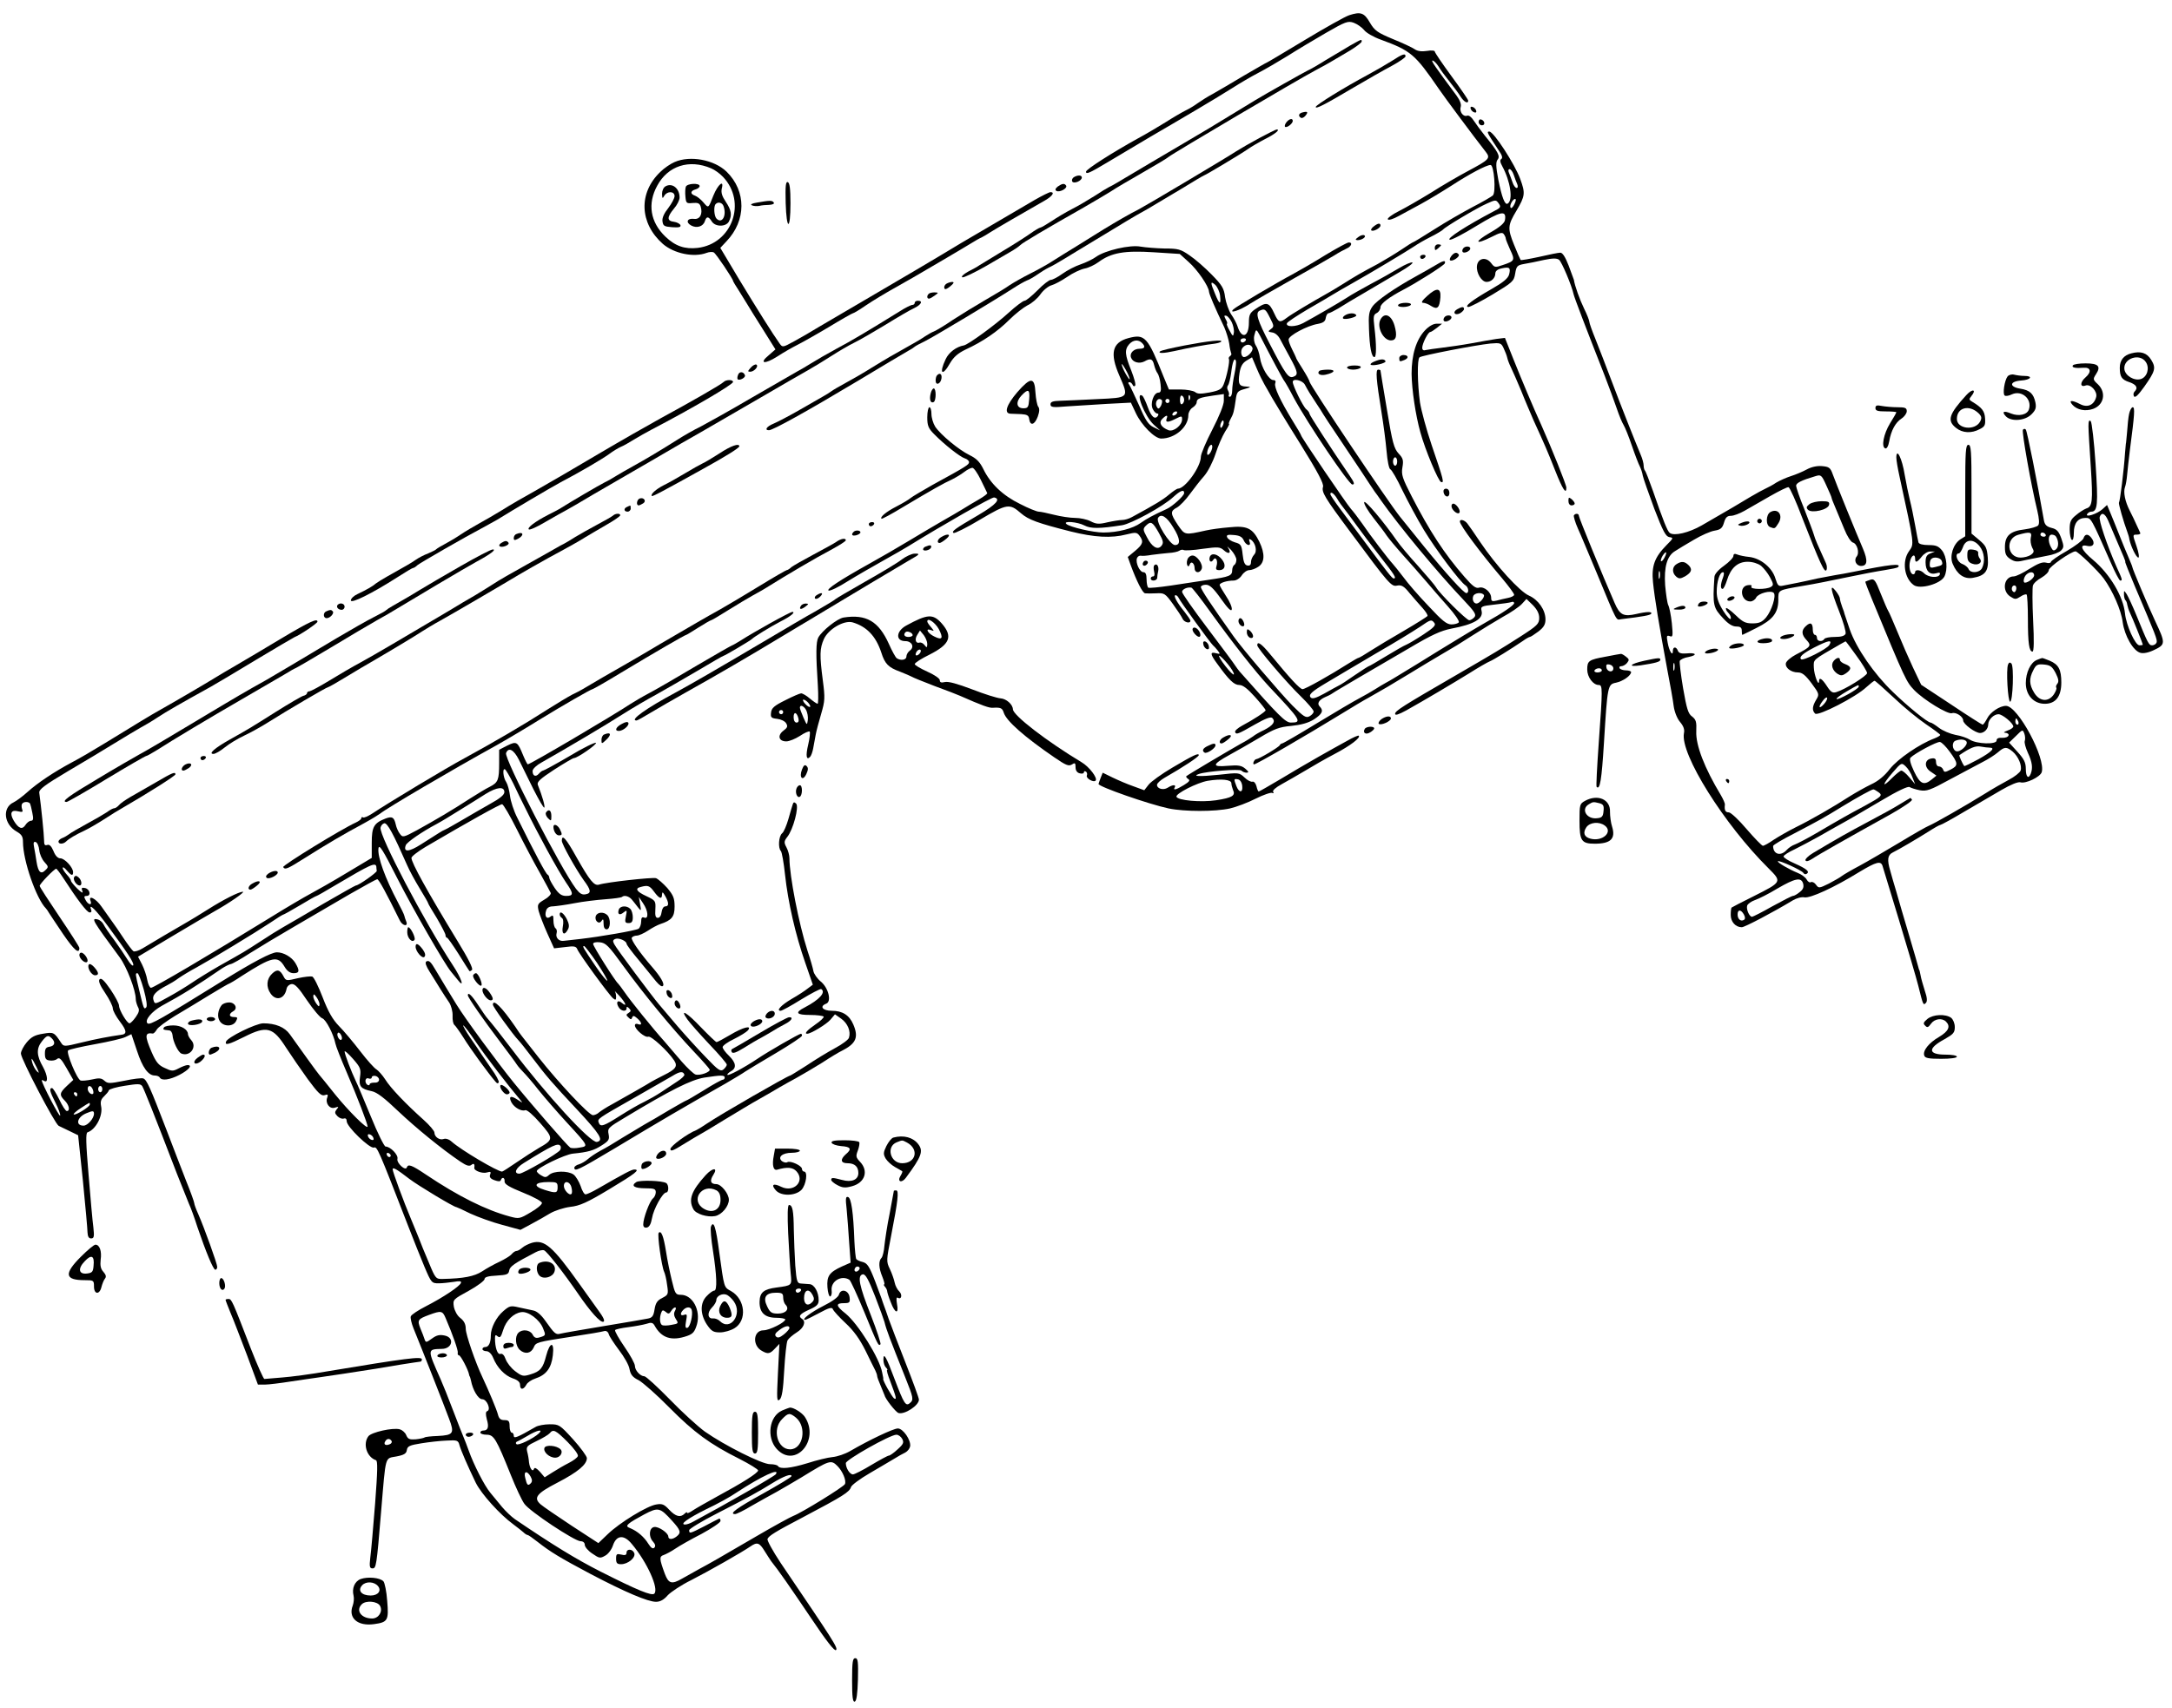 <?xml version="1.0" standalone="no"?>
<!DOCTYPE svg PUBLIC "-//W3C//DTD SVG 20010904//EN"
 "http://www.w3.org/TR/2001/REC-SVG-20010904/DTD/svg10.dtd">
<svg version="1.0" xmlns="http://www.w3.org/2000/svg"
 width="1040pt" height="818pt" viewBox="0 0 1040 818"
 preserveAspectRatio="xMidYMid meet">
<g transform="translate(0,818) scale(0.1,-0.1)"
fill="#000000" stroke="none">
<path d="M6460 8107 c-19 -6 -115 -60 -213 -119 -98 -59 -180 -108 -182 -108
-2 0 -50 -28 -107 -61 -57 -34 -123 -73 -148 -87 -25 -13 -58 -34 -75 -46 -16
-12 -43 -28 -60 -36 -16 -8 -59 -33 -95 -56 -36 -22 -94 -57 -130 -76 -123
-68 -250 -149 -250 -160 0 -14 15 -8 105 46 50 30 140 83 200 119 61 35 160
94 220 129 61 36 139 83 175 106 36 23 92 56 125 73 33 17 96 54 140 81 44 28
126 77 183 110 94 54 106 59 134 49 16 -6 38 -21 49 -34 10 -14 47 -35 81 -47
144 -53 163 -69 277 -235 30 -44 170 -232 225 -302 24 -31 18 -37 -87 -93 -43
-23 -121 -68 -174 -102 -54 -33 -123 -73 -155 -89 -32 -16 -56 -34 -53 -39 4
-6 26 1 53 16 26 14 74 40 107 58 33 18 98 57 145 87 86 56 167 99 187 99 17
0 27 -131 11 -146 -7 -6 -51 -32 -98 -56 -47 -25 -129 -72 -182 -106 -54 -34
-99 -62 -102 -62 -2 0 -28 -16 -57 -36 -30 -20 -80 -50 -112 -68 -83 -44 -105
-57 -167 -96 -30 -19 -64 -39 -75 -45 -68 -38 -174 -101 -194 -117 -33 -25
-39 -23 -59 20 -26 57 -37 59 -94 20 -23 -16 -28 -27 -28 -62 0 -71 -35 -82
-55 -17 -4 12 -17 38 -30 56 -12 19 -25 56 -29 82 -5 42 -14 57 -64 108 -31
32 -79 74 -106 92 -43 30 -55 33 -120 33 -39 1 -90 5 -114 9 -51 10 -171 -18
-214 -49 -15 -11 -48 -27 -74 -36 -25 -8 -65 -29 -87 -45 -22 -16 -47 -29 -55
-29 -8 0 -37 -22 -64 -50 -27 -27 -55 -50 -62 -50 -7 0 -42 -26 -77 -58 -62
-57 -194 -153 -214 -156 -35 -6 -72 -33 -87 -66 -33 -69 -16 -85 21 -19 17 29
37 47 74 65 83 38 154 87 210 143 28 28 68 59 87 69 20 9 48 33 62 53 14 20
38 39 53 43 15 4 48 22 75 40 27 19 64 36 83 40 18 3 48 17 67 31 61 45 124
56 264 47 l125 -8 43 -39 c41 -36 96 -116 97 -142 1 -12 28 -76 73 -170 10
-23 21 -59 24 -79 2 -20 7 -40 9 -45 3 -4 1 -10 -5 -14 -6 -4 -8 -10 -6 -14 6
-8 -10 -85 -25 -122 -9 -22 -20 -29 -66 -38 -44 -8 -59 -8 -71 2 -9 6 -40 12
-70 12 l-55 0 -25 60 c-77 193 -90 207 -169 186 -78 -21 -90 -73 -43 -180 46
-107 48 -105 -105 -112 -72 -4 -151 -7 -177 -8 -37 -1 -48 -5 -48 -17 0 -14
10 -16 78 -10 42 3 129 8 192 12 l115 6 24 -51 c27 -57 90 -121 121 -121 66 0
130 55 130 112 0 13 9 29 20 36 11 7 20 18 20 26 0 17 16 23 80 32 l50 7 0
-32 c0 -20 -22 -74 -55 -138 -30 -58 -55 -117 -55 -130 0 -48 -75 -153 -110
-153 -5 0 -24 -13 -42 -28 -29 -25 -71 -50 -178 -108 -14 -8 -35 -14 -47 -14
-12 0 -43 -5 -70 -11 -41 -10 -54 -9 -81 5 -17 9 -51 16 -74 16 -24 0 -70 7
-101 15 -32 8 -65 15 -74 15 -8 0 -49 16 -89 37 -82 40 -142 97 -176 168 -17
34 -33 50 -66 66 -51 25 -138 97 -164 136 -10 16 -18 43 -18 61 0 17 -4 32
-10 32 -5 0 -10 -22 -10 -48 0 -40 5 -53 33 -81 48 -49 124 -109 147 -116 11
-3 20 -12 20 -18 0 -12 -12 -20 -175 -109 -49 -28 -97 -56 -105 -63 -8 -7 -38
-25 -67 -40 -49 -25 -81 -51 -72 -59 2 -2 49 23 103 56 141 84 196 115 234
132 18 9 45 25 59 36 14 11 32 20 39 20 7 0 25 -26 40 -57 16 -32 29 -60 31
-64 2 -3 -15 -16 -39 -30 -23 -13 -58 -34 -77 -46 -20 -12 -65 -39 -101 -59
-36 -21 -106 -62 -157 -93 -51 -31 -136 -80 -190 -110 -140 -78 -210 -124
-195 -129 8 -2 48 17 90 44 42 26 120 71 172 100 52 29 106 60 120 69 162 100
398 235 410 233 34 -7 10 -34 -75 -84 -113 -66 -131 -79 -119 -86 5 -3 62 25
127 64 130 77 141 78 196 30 36 -31 80 -47 238 -87 113 -28 194 -33 267 -14
44 11 50 10 62 -6 21 -28 17 -41 -21 -73 l-35 -29 14 -39 c28 -76 57 -134 69
-135 7 -1 30 -1 53 0 39 2 43 0 80 -51 21 -29 42 -61 46 -70 7 -18 38 -26 38
-10 0 4 -13 23 -28 42 -36 44 -56 80 -43 80 5 0 11 -6 14 -12 5 -14 155 -220
165 -228 4 -3 14 -14 22 -24 14 -18 13 -19 -7 -14 -30 8 -29 -4 5 -50 57 -79
81 -102 106 -102 17 0 39 -17 75 -57 28 -31 51 -60 51 -64 0 -7 -58 -45 -113
-74 -20 -11 -35 -24 -33 -30 5 -14 13 -11 95 36 51 29 76 38 83 31 17 -17 4
-35 -38 -57 -22 -10 -46 -24 -54 -31 -8 -6 -35 -23 -60 -36 -53 -30 -253 -148
-260 -155 -2 -2 2 -8 9 -13 11 -6 6 -13 -20 -29 -37 -23 -54 -27 -44 -11 8 14
-11 13 -34 -2 -21 -13 -51 -5 -51 14 0 7 16 22 35 33 91 52 165 101 165 109 0
12 -26 0 -127 -60 -51 -30 -102 -67 -113 -81 l-21 -27 -52 19 c-29 10 -73 29
-100 42 l-47 23 -10 -25 c-6 -15 -10 -28 -10 -29 0 -13 241 -97 335 -117 76
-16 224 -16 295 0 30 7 86 28 123 47 38 19 74 31 79 27 7 -3 8 -1 4 5 -4 7 12
21 41 37 26 14 77 44 113 65 36 22 99 58 141 80 76 40 125 78 115 87 -2 3 -27
-8 -55 -24 -28 -15 -90 -50 -138 -77 -48 -27 -131 -76 -184 -108 -54 -32 -99
-58 -102 -58 -3 0 -8 12 -11 26 -4 14 -12 23 -19 21 -7 -2 -24 6 -38 20 -26
24 -27 24 -124 13 -89 -9 -130 -8 -94 4 38 13 194 25 203 16 6 -6 17 -10 25
-10 12 1 10 5 -6 19 -19 16 -34 18 -84 14 -78 -7 -76 6 6 51 33 18 98 55 145
83 72 43 95 52 153 57 47 5 81 14 108 31 40 26 48 42 28 62 -14 14 -4 31 24
44 12 5 29 13 37 19 8 6 63 38 122 73 59 34 169 99 245 143 108 64 152 84 203
94 107 20 154 47 144 85 -5 21 -1 23 62 30 37 4 73 9 81 12 7 3 13 1 13 -5 0
-10 -53 -46 -137 -93 -46 -26 -168 -100 -223 -134 -36 -23 -180 -111 -215
-132 -11 -7 -29 -17 -40 -23 -11 -6 -33 -19 -50 -30 -16 -10 -50 -30 -75 -43
-25 -13 -117 -67 -204 -120 -88 -54 -163 -97 -167 -97 -4 0 -9 -4 -11 -8 -4
-10 -99 -66 -112 -67 -10 0 -21 -25 -11 -25 11 0 244 135 425 246 47 29 102
62 123 73 73 41 103 59 197 116 52 32 119 72 148 89 75 44 79 46 157 96 39 25
101 63 139 85 39 21 80 49 93 63 l22 24 31 -30 c20 -21 30 -40 30 -61 0 -28
-9 -37 -90 -89 -97 -62 -120 -76 -315 -189 -247 -143 -285 -167 -285 -181 0
-9 16 -4 53 16 91 51 219 127 302 178 44 28 88 53 98 57 18 7 100 58 159 98
15 11 30 19 33 19 4 0 22 12 41 26 26 20 34 34 34 58 0 45 -34 94 -79 114 -44
19 -158 144 -234 257 -26 39 -53 78 -61 88 -13 17 -36 23 -36 10 0 -18 97
-148 203 -273 31 -37 57 -72 57 -78 0 -5 -13 -12 -29 -15 -16 -3 -40 -9 -55
-13 -21 -5 -26 -3 -26 13 0 28 -34 56 -58 49 -15 -5 -31 7 -70 52 -96 110
-167 219 -253 386 -44 86 -50 103 -44 138 6 34 3 44 -18 66 -22 24 -30 51 -56
210 -17 101 -31 185 -31 188 0 2 -5 4 -11 4 -13 0 -10 -45 16 -205 9 -55 20
-138 24 -184 4 -49 12 -86 18 -88 7 -3 33 -48 58 -101 26 -53 72 -139 103
-190 57 -94 174 -250 199 -265 15 -9 18 -37 4 -37 -12 0 -96 92 -204 225 -49
61 -100 124 -113 140 -56 69 -434 633 -434 648 0 5 -15 32 -32 59 -18 28 -33
53 -33 57 -1 3 -9 20 -18 38 -9 18 -17 39 -17 47 0 19 90 67 140 75 26 5 36
12 38 29 2 12 8 22 13 22 5 0 26 11 47 23 20 13 80 49 132 79 52 31 126 74
163 96 38 22 65 42 60 45 -5 3 -34 -9 -64 -27 -30 -18 -90 -52 -134 -75 -44
-24 -96 -53 -115 -66 -39 -25 -156 -93 -210 -122 -36 -19 -84 -20 -78 -1 2 6
46 35 98 66 52 30 107 62 121 71 15 9 57 34 95 55 91 51 262 154 295 176 14
10 50 31 80 46 30 15 56 31 59 35 9 12 163 104 209 124 42 19 44 19 57 1 12
-17 10 -21 -24 -38 -131 -69 -229 -132 -210 -136 8 -2 66 28 129 67 117 71
143 76 135 27 -2 -14 -25 -34 -71 -60 -78 -45 -74 -61 6 -21 41 21 53 24 60
13 5 -7 9 -16 9 -21 0 -4 10 -28 21 -53 24 -50 22 -54 -35 -73 -37 -13 -40
-12 -56 9 -24 32 -64 24 -68 -13 -4 -34 22 -77 46 -77 23 0 42 19 42 41 0 11
11 20 31 24 37 8 43 3 35 -29 -5 -19 -28 -38 -84 -70 -93 -53 -134 -85 -111
-86 8 0 61 27 116 60 96 58 102 63 108 100 6 36 10 40 43 46 20 3 63 12 94 19
43 9 62 9 73 1 13 -10 61 -124 70 -166 3 -14 56 -154 147 -385 21 -55 48 -127
59 -160 11 -33 26 -69 33 -80 7 -11 25 -56 40 -100 15 -44 32 -88 38 -99 5
-10 12 -30 14 -44 3 -14 28 -85 55 -158 42 -109 55 -133 72 -136 21 -3 20 -5
-14 -39 -57 -58 -72 -100 -64 -178 7 -71 29 -206 68 -416 14 -71 28 -151 31
-177 4 -28 17 -60 31 -76 16 -19 22 -36 18 -53 -19 -99 192 -436 405 -647 65
-65 65 -65 -72 -134 -56 -28 -103 -52 -105 -54 -2 -2 -4 -18 -4 -35 0 -33 23
-59 53 -59 14 0 149 71 245 129 17 10 41 17 55 14 28 -5 142 47 262 121 83 50
104 55 112 29 3 -10 39 -128 80 -263 41 -135 82 -274 91 -310 23 -93 24 -95
36 -83 8 8 7 25 -5 60 -8 26 -18 59 -20 73 -3 14 -5 25 -6 25 -1 0 -3 7 -5 15
-2 8 -22 78 -45 155 -23 77 -50 169 -60 205 -11 36 -24 81 -29 100 -16 53 -13
76 12 88 34 17 117 66 171 100 28 18 53 32 57 32 4 0 55 28 114 63 58 34 139
81 178 104 45 26 79 40 91 37 25 -8 94 25 102 48 21 66 -114 318 -171 318 -30
0 -75 -30 -90 -60 -9 -17 -18 -30 -22 -30 -3 0 -71 43 -150 96 l-144 95 -39
82 c-21 45 -55 123 -75 172 -21 50 -40 95 -44 100 -4 6 -20 43 -36 83 -25 64
-31 72 -49 66 -12 -4 -22 -8 -24 -9 -2 -2 13 -40 32 -86 160 -388 164 -394
202 -434 46 -47 162 -118 181 -110 18 6 53 -16 53 -35 0 -17 58 -60 81 -60 20
0 39 20 39 41 0 23 27 49 49 49 19 0 71 -43 71 -59 0 -5 -12 -14 -27 -19 -19
-7 -22 -11 -10 -11 10 -1 17 -7 14 -13 -2 -7 -16 -12 -31 -11 -17 1 -26 -3
-26 -13 0 -20 -95 -17 -128 4 -12 8 -43 19 -69 23 -25 5 -61 20 -79 34 -18 14
-36 25 -40 25 -14 0 -109 77 -180 146 -91 87 -176 211 -207 300 -13 38 -24 71
-25 74 0 3 -5 18 -11 33 -6 16 -11 34 -11 40 0 7 -9 23 -20 37 -30 38 -25 7
16 -97 20 -51 34 -99 31 -108 -5 -10 -20 -15 -51 -15 -25 0 -48 -4 -51 -10
-10 -15 -35 -12 -35 5 0 8 -4 15 -10 15 -5 0 -10 11 -10 23 0 33 -10 40 -32
20 -24 -21 -23 -42 3 -69 24 -26 19 -32 -51 -68 -25 -13 -47 -32 -49 -42 -4
-22 25 -44 58 -44 20 0 36 -13 65 -52 37 -50 38 -53 22 -79 -19 -32 -20 -51
-5 -66 14 -14 197 80 246 127 18 16 35 30 39 30 3 0 45 -37 92 -81 47 -45 117
-102 154 -127 37 -25 68 -48 68 -51 0 -4 -13 -11 -28 -17 -72 -27 -175 -98
-213 -146 -26 -34 -57 -59 -90 -74 -27 -13 -73 -39 -102 -57 -77 -50 -190
-115 -260 -149 -34 -17 -81 -44 -104 -59 -23 -16 -46 -29 -52 -29 -5 0 -40 36
-78 80 -37 44 -76 80 -85 80 -17 0 -22 10 -19 37 1 6 -8 26 -19 45 -79 131
-121 240 -118 306 2 45 -1 56 -20 71 -19 13 -26 38 -43 135 -11 65 -18 124
-16 131 3 7 22 16 42 19 45 9 37 22 -11 17 -24 -2 -36 2 -40 13 -8 21 -24 20
-24 -1 0 -29 -18 -1 -25 40 -6 32 -5 36 10 31 15 -6 16 0 10 62 -4 38 -12 77
-17 86 -5 10 -11 53 -15 95 -6 89 9 142 49 165 12 8 52 32 88 53 35 21 80 41
100 44 29 5 37 12 45 39 7 24 15 32 33 32 13 0 42 11 65 24 23 13 78 45 122
70 44 25 84 45 89 43 6 -2 36 -68 66 -148 85 -218 106 -263 115 -249 4 6 3 22
-2 33 -40 88 -52 115 -58 137 -4 14 -25 69 -46 123 -22 53 -39 104 -39 111 0
13 25 26 93 46 26 8 29 6 52 -45 14 -30 25 -56 25 -59 0 -4 9 -25 19 -49 10
-23 29 -69 42 -101 13 -33 31 -61 41 -64 20 -5 33 -49 18 -67 -15 -18 -2 -45
21 -45 31 0 33 26 9 83 -32 74 -130 315 -145 357 -11 31 -18 35 -51 38 -24 2
-51 -4 -73 -16 -20 -11 -54 -25 -76 -32 -22 -7 -53 -21 -70 -31 -16 -11 -39
-23 -50 -28 -11 -5 -45 -23 -75 -41 -52 -32 -87 -52 -232 -136 -61 -35 -132
-52 -153 -36 -11 8 -31 58 -80 200 -18 51 -35 95 -39 99 -3 3 -6 14 -6 24 0
10 -6 33 -14 51 -26 62 -94 233 -141 358 -26 69 -60 157 -76 197 -16 39 -29
76 -29 82 0 6 -11 35 -25 63 -21 43 -45 110 -49 138 -1 3 -12 33 -25 68 -16
41 -29 62 -40 62 -9 0 -54 -9 -101 -20 -46 -10 -86 -17 -89 -15 -2 3 -17 36
-32 74 -31 77 -30 92 12 162 42 71 43 84 18 152 -26 71 -127 227 -148 227 -14
0 -11 -5 45 -90 16 -23 20 -36 13 -41 -8 -5 -7 -15 4 -35 39 -71 53 -163 26
-179 -13 -9 -28 30 -45 115 -12 63 -12 85 -3 96 13 16 2 37 -61 114 -20 25
-44 58 -54 73 -10 16 -23 26 -31 23 -19 -7 -38 19 -31 42 4 11 -3 31 -19 53
-104 140 -124 169 -116 169 6 0 18 -12 28 -27 9 -16 33 -48 53 -73 20 -25 44
-57 53 -72 17 -27 37 -37 37 -20 0 5 -36 57 -80 117 -44 60 -80 113 -80 118 0
5 -16 7 -38 3 -25 -4 -45 -1 -58 8 -11 8 -58 30 -105 49 -74 31 -87 40 -110
79 -27 47 -44 53 -99 35z m788 -764 c5 -16 13 -36 17 -45 4 -10 3 -18 -3 -18
-6 0 -15 12 -20 28 -5 15 -13 35 -17 45 -4 9 -3 17 3 17 6 0 15 -12 20 -27z
m1 -145 c-8 -14 -14 -18 -17 -10 -4 13 17 46 25 38 3 -2 -1 -15 -8 -28z
m-1407 -434 c5 -46 -3 -43 -24 9 -23 54 -23 64 1 43 10 -10 21 -33 23 -52z
m239 -106 c20 -39 20 -42 4 -54 -15 -11 -14 -13 7 -16 14 -2 29 -15 38 -33 9
-16 30 -57 48 -89 37 -68 39 -81 15 -90 -23 -9 -38 12 -112 155 -61 117 -72
153 -48 162 23 10 27 7 48 -35z m-183 -21 c7 -15 12 -38 10 -50 -3 -20 -5 -19
-21 11 -10 17 -15 32 -12 32 3 0 1 10 -6 21 -9 17 -8 20 3 17 7 -2 19 -17 26
-31z m135 -64 c54 -105 110 -210 117 -218 4 -5 25 -41 45 -80 67 -124 264
-415 280 -415 13 0 10 9 -13 43 -87 127 -192 289 -192 296 0 5 -7 15 -16 22
-15 13 -64 112 -64 130 0 19 47 8 58 -13 13 -25 27 -48 57 -93 11 -16 25 -38
30 -47 6 -10 36 -56 68 -103 31 -47 83 -124 115 -172 31 -48 61 -92 65 -98 4
-5 18 -24 30 -42 83 -118 272 -347 395 -476 53 -56 62 -70 52 -82 -7 -8 -18
-15 -25 -15 -13 0 -143 129 -159 158 -5 9 -44 55 -86 102 -43 47 -88 101 -101
120 -64 92 -154 199 -157 185 -2 -8 18 -42 45 -76 26 -33 55 -71 63 -84 9 -13
43 -54 77 -92 34 -37 83 -94 110 -125 26 -31 74 -86 106 -122 32 -36 56 -70
52 -76 -3 -5 -19 -10 -35 -10 -23 0 -44 17 -110 88 -46 48 -100 110 -120 138
-21 28 -45 57 -52 65 -19 20 -107 135 -147 194 -19 27 -43 58 -53 69 -19 21
-238 343 -238 351 0 3 -18 34 -40 69 -61 100 -90 163 -84 180 4 10 1 16 -9 16
-21 0 -57 60 -64 107 -3 21 -12 48 -20 59 -8 13 -11 32 -7 48 8 32 9 32 27 -1z
m-68 -23 c-3 -5 -10 -10 -16 -10 -5 0 -9 5 -9 10 0 6 7 10 16 10 8 0 12 -4 9
-10z m-497 -12 c18 -18 14 -28 -12 -28 -28 0 -49 -22 -40 -43 8 -22 39 -30 63
-18 30 17 40 13 47 -16 4 -16 11 -34 17 -41 5 -7 12 -30 14 -52 4 -31 1 -40
-10 -40 -23 0 -41 -53 -27 -79 6 -12 15 -21 21 -21 6 0 7 -4 4 -10 -14 -22
-32 -7 -49 40 -10 28 -22 52 -26 55 -37 23 12 -100 55 -139 l30 -27 -31 15
c-25 12 -39 33 -69 103 -22 48 -43 94 -48 101 -6 7 -6 12 1 12 6 0 12 -6 15
-12 2 -7 8 -10 12 -5 5 4 -4 36 -18 72 -31 76 -33 101 -10 127 19 21 44 23 61
6z m529 -23 c5 -15 -21 -44 -40 -45 -14 0 -19 30 -7 45 16 19 39 19 47 0z m57
-175 c8 -14 25 -43 37 -65 12 -21 73 -122 136 -222 84 -135 112 -189 108 -204
-8 -25 8 -52 129 -214 189 -255 198 -265 226 -259 21 4 33 -3 60 -37 19 -22
47 -55 62 -71 15 -17 26 -34 23 -38 -2 -3 -52 -35 -112 -70 -59 -34 -132 -78
-160 -96 -29 -19 -55 -34 -58 -34 -3 0 -22 -11 -43 -24 -96 -61 -212 -126
-225 -126 -13 0 -62 54 -155 167 -41 50 -62 65 -62 43 0 -14 139 -177 208
-244 34 -33 62 -66 62 -73 0 -7 -9 -17 -20 -23 -17 -9 -28 -2 -82 52 -58 59
-242 275 -280 329 -111 156 -158 227 -158 238 0 6 11 11 24 11 18 0 36 -16 72
-67 34 -48 50 -63 52 -51 2 10 -10 38 -27 63 -17 26 -31 50 -31 54 0 10 35 21
67 21 13 0 30 11 39 25 9 14 25 25 36 25 10 0 30 7 43 16 31 20 33 62 5 120
-32 65 -59 78 -144 69 -39 -3 -89 -10 -111 -15 -104 -23 -101 -23 -135 26 -37
55 -37 67 -4 84 14 8 42 37 62 65 20 27 50 66 68 86 18 21 41 66 54 105 12 38
33 86 46 107 13 20 22 37 19 37 -3 0 0 10 7 23 14 25 17 37 25 93 5 37 9 42
42 51 32 9 33 11 9 12 -35 1 -41 12 -33 64 5 32 14 48 33 60 l27 16 22 -52
c12 -29 29 -63 37 -77z m-143 50 c-6 -28 -11 -64 -11 -80 0 -17 -5 -30 -11
-30 -5 0 -8 4 -5 8 2 4 1 14 -4 22 -5 8 -5 19 0 25 5 6 11 32 15 59 6 53 16
78 23 58 2 -7 -1 -35 -7 -62z m-502 -25 c0 -5 -8 6 -19 25 -11 19 -19 40 -19
45 0 6 8 -6 19 -25 11 -19 19 -39 19 -45z m261 -100 c0 -8 -4 -17 -10 -20 -6
-4 -10 5 -10 20 0 15 4 24 10 20 6 -3 10 -12 10 -20z m27 3 c-3 -8 -6 -5 -6 6
-1 11 2 17 5 13 3 -3 4 -12 1 -19z m-134 -4 c3 -4 1 -16 -4 -27 -9 -15 -13
-17 -19 -7 -14 23 5 51 23 34z m37 -4 c0 -5 -4 -10 -10 -10 -5 0 -10 5 -10 10
0 6 5 10 10 10 6 0 10 -4 10 -10z m35 -60 c-3 -5 -11 -10 -16 -10 -6 0 -7 5
-4 10 3 6 11 10 16 10 6 0 7 -4 4 -10z m-49 -25 c-7 -19 7 -19 44 0 28 14 30
14 30 -3 0 -29 -41 -61 -65 -52 -36 14 -48 36 -30 54 20 20 29 20 21 1z m270
-31 c-4 -9 -9 -15 -11 -12 -3 3 -3 13 1 22 4 9 9 15 11 12 3 -3 3 -13 -1 -22z
m-53 -114 c-6 -22 -23 -38 -23 -21 0 17 12 41 20 41 5 0 6 -9 3 -20z m887 -60
c0 -11 -4 -20 -10 -20 -5 0 -10 9 -10 20 0 11 5 20 10 20 6 0 10 -9 10 -20z
m-1020 -151 c0 -13 -55 -63 -83 -76 -68 -31 -95 -46 -125 -67 -37 -27 -110
-46 -179 -46 -48 0 -161 26 -177 41 -18 16 54 10 86 -7 31 -16 72 -16 181 1
44 7 197 90 245 135 34 31 52 38 52 19z m732 -26 c9 -16 25 -38 35 -50 10 -12
36 -48 58 -78 22 -31 73 -98 112 -148 70 -89 82 -107 66 -107 -8 1 -27 25
-145 184 -37 50 -88 118 -113 152 -25 33 -45 64 -45 67 0 16 17 5 32 -20z
m-784 -139 c34 -54 36 -84 8 -84 -24 0 -93 111 -81 130 14 23 42 6 73 -46z
m-69 -26 c22 -39 23 -48 12 -62 -18 -22 -46 -5 -70 43 -19 35 -19 39 -3 55 23
22 31 17 61 -36z m406 -35 c11 -26 38 -32 28 -6 -4 11 -3 14 6 9 23 -15 32
-56 16 -72 -8 -9 -15 -24 -15 -35 0 -14 -6 -19 -17 -17 -13 2 -19 16 -23 53
-5 45 -8 50 -37 58 -17 5 -34 16 -37 24 -5 11 2 14 32 11 27 -2 40 -9 47 -25z
m-35 -93 c0 -10 -4 -22 -10 -25 -5 -3 -10 -15 -10 -25 0 -27 -13 -32 -110 -46
-47 -7 -130 -20 -184 -28 -55 -8 -103 -13 -108 -10 -4 3 -8 21 -8 40 0 24 -5
34 -15 34 -18 0 -39 46 -31 67 3 8 11 13 18 12 7 -2 31 0 53 4 22 3 58 7 80 9
22 1 45 6 52 11 7 5 16 6 21 3 6 -3 46 -1 91 6 74 10 83 9 101 -7 24 -22 38
-13 20 12 -7 10 -1 5 14 -10 14 -15 26 -37 26 -47z m2050 10 c-6 -12 -14 -20
-17 -17 -2 3 1 14 8 26 17 26 24 19 9 -9z m-23 -97 c-3 -10 -5 -4 -5 12 0 17
2 24 5 18 2 -7 2 -21 0 -30z m-2151 -164 c106 -147 215 -286 282 -358 153
-162 158 -171 103 -171 -26 0 -57 31 -246 245 -5 6 -14 18 -20 27 -5 9 -65 89
-132 178 -68 90 -123 168 -123 176 0 12 25 24 45 20 5 -2 46 -54 91 -117z
m1309 82 c6 -10 -21 -41 -35 -41 -14 0 -22 19 -16 35 6 17 42 20 51 6z m-237
-134 c9 -10 -3 -23 -52 -55 -35 -23 -72 -45 -82 -49 -11 -4 -54 -29 -97 -55
-43 -26 -80 -48 -83 -48 -2 0 -32 -19 -67 -43 -34 -24 -69 -47 -77 -50 -8 -4
-39 -21 -69 -38 -40 -22 -57 -27 -65 -19 -12 13 4 28 71 68 21 12 76 45 123
73 47 28 101 60 120 71 87 50 169 100 210 127 51 35 54 36 68 18z m1891 -106
c-13 -20 -126 -77 -135 -68 -11 11 8 28 64 57 69 35 87 38 71 11z m130 -51
c28 -38 51 -76 51 -83 0 -13 -106 -79 -147 -91 -18 -6 -27 0 -45 28 -24 37
-38 45 -38 24 -1 -30 -24 31 -25 65 -1 41 -10 33 130 114 11 6 21 11 22 12 1
1 24 -30 52 -69z m-3010 -40 c18 -22 31 -44 29 -49 -2 -5 -20 13 -41 40 -21
27 -34 49 -29 49 5 0 23 -18 41 -40z m2138 -27 c-3 -10 -5 -4 -5 12 0 17 2 24
5 18 2 -7 2 -21 0 -30z m883 -81 c0 -11 -100 -66 -106 -59 -3 3 19 19 48 36
60 35 58 34 58 23z m-166 -83 c-24 -27 -30 -16 -7 14 10 14 20 21 22 15 1 -5
-5 -18 -15 -29z m930 -84 c3 -8 1 -15 -4 -15 -6 0 -10 7 -10 15 0 8 2 15 4 15
2 0 6 -7 10 -15z m31 -93 c-3 -7 4 -33 15 -57 21 -45 24 -72 14 -99 -11 -29
-24 -17 -24 22 0 30 -8 47 -40 82 l-40 44 33 32 c31 31 32 32 40 11 4 -11 5
-27 2 -35z m-279 -3 c9 -16 -31 -53 -50 -46 -19 8 -21 43 -3 50 22 9 46 7 53
-4z m-80 -49 c41 -56 41 -66 4 -85 -27 -14 -31 -14 -36 0 -3 8 -12 15 -20 15
-8 0 -14 9 -14 21 0 15 -5 20 -22 17 -34 -5 -36 -43 -2 -64 l26 -18 -22 -18
c-38 -31 -56 -23 -85 38 -18 38 -23 60 -17 66 21 21 127 78 141 75 8 -1 29
-22 47 -47z m190 20 c30 0 11 -20 -52 -55 -37 -20 -67 -35 -69 -33 -8 10 -26
50 -23 52 51 35 77 46 102 41 16 -3 35 -5 42 -5z m111 -19 c27 -23 46 -67 38
-91 -3 -9 -29 -30 -58 -45 -28 -15 -79 -44 -112 -65 -95 -59 -248 -146 -269
-154 -11 -4 -74 -40 -140 -80 -67 -40 -152 -90 -191 -111 -38 -20 -77 -43 -85
-49 -8 -7 -37 -23 -63 -37 -47 -23 -49 -23 -62 -5 -7 10 -18 15 -24 12 -5 -4
-15 2 -20 12 -6 11 -25 25 -43 32 -42 17 -100 51 -95 56 6 6 114 -43 122 -56
3 -6 11 -8 16 -4 16 10 -1 24 -57 49 -30 13 -54 28 -54 34 0 5 24 21 53 34 28
14 81 42 117 62 36 21 88 50 115 65 28 15 108 62 179 104 82 49 133 73 140 67
6 -4 28 -11 48 -15 33 -6 50 0 145 52 60 32 129 69 156 83 26 13 59 34 74 47
31 27 41 27 70 3z m-480 -123 l13 -33 -28 33 c-15 18 -32 32 -38 32 -5 0 -25
-16 -44 -35 -50 -51 -49 -34 1 24 43 50 44 50 64 31 11 -10 26 -34 32 -52z
m-3261 -28 c0 -8 4 -23 8 -33 13 -27 -4 -37 -81 -49 -73 -11 -184 -1 -190 17
-4 15 99 67 149 76 66 11 113 6 114 -11z m52 -13 c4 -34 -15 -35 -28 -1 -13
34 -13 36 8 32 10 -2 18 -14 20 -31z m3046 -30 c22 -16 16 -21 -64 -65 -79
-42 -123 -67 -225 -127 -49 -29 -100 -55 -111 -59 -12 -4 -29 -15 -39 -26 -29
-32 -65 -21 -65 19 0 5 46 32 103 61 118 62 139 73 228 128 74 45 141 82 149
82 4 0 14 -6 24 -13z m-360 -439 c4 -17 -1 -28 -17 -40 -12 -10 -26 -18 -32
-18 -5 0 -50 -23 -99 -50 -49 -28 -93 -50 -97 -50 -13 0 -29 37 -23 54 3 8 20
20 37 26 18 6 66 30 107 55 86 50 115 56 124 23z m-284 -147 c7 -13 7 -22 0
-26 -15 -9 -30 4 -30 26 0 25 16 25 30 0z"/>
<path d="M5930 5206 c0 -15 18 -31 26 -23 7 7 -7 37 -17 37 -5 0 -9 -6 -9 -14z"/>
<path d="M5970 5152 c0 -11 7 -22 15 -26 9 -3 15 0 15 8 0 7 -7 19 -15 26 -12
10 -15 9 -15 -8z"/>
<path d="M5793 5514 c-7 -20 6 -32 16 -15 12 19 24 -4 16 -29 -5 -15 -2 -20
13 -20 28 0 34 25 13 51 -21 27 -50 33 -58 13z"/>
<path d="M5685 5499 c-7 -22 5 -43 12 -21 7 18 23 4 23 -19 0 -23 25 -26 34
-3 8 21 -22 64 -44 64 -10 0 -22 -9 -25 -21z"/>
<path d="M5475 5489 c-10 -15 3 -25 16 -12 7 7 7 13 1 17 -6 3 -14 1 -17 -5z"/>
<path d="M5527 5473 c-4 -3 -4 -17 -1 -29 4 -15 2 -24 -5 -24 -6 0 -11 -4 -11
-10 0 -15 30 -12 31 3 0 6 2 22 5 34 4 22 -8 38 -19 26z"/>
<path d="M8780 5015 c-15 -18 -6 -46 19 -62 15 -9 23 -9 40 3 28 20 27 32 -4
44 -14 5 -25 14 -25 20 0 15 -16 12 -30 -5z"/>
<path d="M9095 4328 c-27 -17 -95 -54 -150 -83 -92 -49 -144 -78 -263 -149
-24 -14 -40 -31 -37 -36 4 -7 16 -3 33 8 26 18 155 91 380 216 56 32 100 62
97 67 -4 5 -7 9 -8 8 -1 0 -24 -14 -52 -31z"/>
<path d="M6465 7962 c-27 -16 -81 -48 -119 -71 -38 -24 -77 -46 -85 -49 -13
-6 -202 -112 -251 -142 -8 -5 -62 -38 -120 -73 -58 -36 -145 -88 -195 -117
-85 -50 -307 -181 -350 -207 -11 -7 -27 -15 -35 -19 -8 -4 -40 -23 -70 -43
-30 -19 -79 -48 -107 -62 -29 -15 -73 -41 -98 -58 -26 -17 -50 -31 -54 -31 -4
0 -26 -13 -47 -28 -21 -15 -82 -54 -134 -85 -52 -32 -102 -62 -110 -67 -8 -6
-33 -20 -55 -31 -23 -13 -34 -24 -27 -27 7 -2 59 23 115 55 56 33 113 66 127
74 13 8 29 19 35 25 10 11 118 75 305 181 52 30 111 65 130 77 19 13 87 53
150 89 63 36 120 70 126 76 19 16 617 369 704 415 30 16 67 36 81 45 15 9 52
31 83 49 31 19 56 38 56 43 0 12 2 13 -55 -19z"/>
<path d="M6664 7888 c-27 -17 -79 -47 -116 -67 -112 -60 -248 -144 -248 -153
0 -11 38 8 180 92 63 37 145 84 183 104 37 20 67 41 67 46 0 16 -14 12 -66
-22z"/>
<path d="M7042 7659 c2 -7 10 -15 17 -17 8 -3 12 1 9 9 -2 7 -10 15 -17 17 -8
3 -12 -1 -9 -9z"/>
<path d="M6238 7642 c-19 -4 -24 -17 -9 -26 5 -3 14 1 21 9 15 18 12 23 -12
17z"/>
<path d="M6160 7595 c-7 -9 -10 -18 -7 -22 8 -7 37 15 37 28 0 14 -16 11 -30
-6z"/>
<path d="M7080 7596 c0 -9 7 -16 16 -16 17 0 14 22 -4 28 -7 2 -12 -3 -12 -12z"/>
<path d="M6030 7519 c-41 -22 -91 -51 -110 -63 -47 -31 -427 -257 -465 -277
-44 -22 -113 -62 -167 -95 -25 -16 -83 -51 -127 -79 -45 -27 -100 -62 -124
-77 -23 -15 -70 -41 -104 -58 -34 -17 -78 -42 -98 -55 -19 -14 -73 -46 -118
-72 -45 -26 -115 -69 -155 -95 -39 -27 -80 -51 -90 -55 -9 -3 -28 -14 -42 -23
-14 -10 -47 -30 -75 -45 -82 -46 -107 -60 -180 -105 -38 -24 -95 -57 -125 -73
-30 -16 -62 -35 -70 -41 -8 -6 -24 -16 -35 -22 -11 -6 -63 -36 -115 -66 -52
-30 -110 -60 -127 -67 -32 -13 -44 -31 -21 -31 19 0 181 90 420 233 125 75
237 142 250 149 13 7 25 15 28 18 3 3 25 15 50 27 44 22 329 193 422 253 26
17 55 33 65 37 10 3 32 16 48 27 17 12 41 27 55 34 14 6 45 24 70 39 25 16 93
56 150 91 58 35 126 76 152 92 26 16 73 43 104 60 31 18 103 61 161 96 57 35
106 64 108 64 5 0 179 104 210 126 17 12 53 33 82 48 48 24 75 46 56 46 -4 0
-42 -19 -83 -41z"/>
<path d="M3230 7404 c-19 -8 -50 -29 -68 -47 -106 -101 -100 -246 12 -345 53
-46 148 -66 209 -43 13 5 29 6 35 2 11 -6 92 -127 92 -136 0 -2 12 -23 28 -47
15 -24 32 -52 39 -63 6 -11 40 -65 74 -119 l62 -99 -32 -28 c-49 -40 -20 -45
41 -6 29 19 71 43 93 54 22 11 90 49 152 86 61 37 114 67 117 67 4 0 32 17 64
39 31 21 91 57 132 80 41 23 82 46 90 51 8 5 67 39 130 76 63 37 131 77 150
89 19 12 42 25 50 28 8 4 27 15 42 25 25 16 159 94 256 149 40 22 55 43 32 43
-6 0 -40 -17 -75 -37 -168 -98 -304 -178 -350 -205 -100 -61 -324 -193 -470
-278 -82 -48 -179 -105 -215 -126 -36 -22 -89 -53 -119 -69 -53 -29 -54 -29
-68 -10 -31 43 -109 167 -195 309 l-89 149 29 31 c96 100 96 241 1 334 -59 57
-174 79 -249 46z m175 -30 c17 -7 42 -25 57 -41 115 -121 44 -320 -121 -340
-62 -7 -107 8 -155 54 -72 69 -87 157 -39 244 51 95 153 128 258 83z"/>
<path d="M3187 7288 c-10 -5 -17 -21 -17 -36 1 -23 2 -25 11 -9 14 23 49 22
49 -2 0 -10 -14 -36 -30 -57 -20 -25 -30 -47 -28 -63 3 -23 8 -26 47 -29 32
-2 42 0 39 10 -3 7 -17 14 -31 16 -34 4 -34 22 0 63 15 17 27 41 27 53 0 44
-35 72 -67 54z"/>
<path d="M3284 7286 c-3 -8 -4 -29 -2 -48 3 -31 5 -33 35 -30 24 2 33 -1 38
-17 11 -36 -4 -63 -32 -59 -33 4 -41 -17 -13 -32 26 -14 57 -5 65 21 8 24 17
24 33 -1 16 -27 68 -27 82 -1 16 31 12 55 -15 95 -18 27 -23 44 -19 63 12 45
-18 21 -40 -33 -25 -64 -23 -62 -49 -32 -12 14 -30 28 -39 31 -24 8 -23 23 2
30 11 3 20 10 20 16 0 16 -60 13 -66 -3z m180 -92 c17 -45 -6 -88 -33 -61 -12
12 -15 60 -4 70 11 12 31 7 37 -9z"/>
<path d="M5141 7331 c-7 -5 -10 -14 -7 -20 8 -13 46 3 46 19 0 12 -20 13 -39
1z"/>
<path d="M3762 7208 c4 -133 23 -134 23 -1 0 70 -4 98 -13 101 -10 3 -12 -19
-10 -100z"/>
<path d="M5065 7287 c-12 -10 -14 -16 -7 -21 15 -9 54 12 47 25 -8 12 -18 11
-40 -4z"/>
<path d="M3625 7210 c-25 -4 -34 -9 -25 -13 8 -4 24 -5 35 -3 11 3 33 5 48 5
16 1 26 5 22 11 -7 11 -18 11 -80 0z"/>
<path d="M6578 7096 c-10 -7 -15 -16 -12 -19 9 -8 44 11 44 23 0 13 -12 12
-32 -4z"/>
<path d="M6504 7045 c-15 -11 -16 -14 -4 -15 21 0 44 16 33 23 -6 4 -19 0 -29
-8z"/>
<path d="M6345 6958 c-55 -34 -122 -73 -150 -88 -81 -43 -279 -160 -289 -171
-24 -23 29 -6 77 25 28 18 124 73 211 122 88 49 175 99 195 111 20 13 46 27
59 33 23 10 30 30 10 29 -7 0 -58 -28 -113 -61z"/>
<path d="M6870 6994 c0 -14 3 -14 15 -4 8 7 15 14 15 16 0 2 -7 4 -15 4 -8 0
-15 -7 -15 -16z"/>
<path d="M7005 6989 c-4 -6 -4 -13 -1 -16 8 -8 36 5 36 17 0 13 -27 13 -35 -1z"/>
<path d="M6950 6955 c-7 -9 -10 -18 -7 -21 9 -9 48 16 42 27 -9 13 -21 11 -35
-6z"/>
<path d="M6800 6950 c0 -5 4 -10 9 -10 6 0 13 5 16 10 3 6 -1 10 -9 10 -9 0
-16 -4 -16 -10z"/>
<path d="M6870 6908 c-19 -11 -60 -35 -90 -51 -103 -57 -187 -115 -208 -144
-17 -24 -20 -41 -17 -108 3 -88 12 -135 26 -135 10 0 10 60 0 143 -6 51 -5 60
11 68 10 5 18 18 18 28 0 17 43 49 110 84 60 31 195 116 198 126 6 17 -9 13
-48 -11z"/>
<path d="M4531 6821 c-7 -5 -12 -14 -9 -21 2 -8 11 -5 28 9 17 14 20 20 10 21
-8 0 -21 -4 -29 -9z"/>
<path d="M6835 6764 c-26 -23 -32 -34 -21 -34 9 0 27 -7 40 -16 29 -18 39 -7
43 43 3 45 -18 47 -62 7z"/>
<path d="M4447 6773 c-10 -9 -9 -23 1 -23 5 0 17 7 28 15 19 14 19 14 -2 15
-11 0 -24 -3 -27 -7z"/>
<path d="M4380 6730 c0 -5 -5 -10 -11 -10 -7 0 -35 -14 -63 -32 -152 -94 -229
-140 -301 -178 -44 -24 -98 -55 -120 -69 -22 -14 -53 -32 -70 -41 -16 -9 -113
-65 -215 -124 -102 -60 -212 -121 -244 -138 -33 -16 -82 -44 -110 -62 -76 -48
-154 -95 -216 -129 -30 -17 -66 -37 -80 -46 -14 -9 -38 -23 -55 -31 -26 -13
-161 -92 -205 -120 -8 -6 -37 -21 -65 -35 -62 -32 -102 -62 -93 -70 4 -4 40
12 80 36 40 23 87 50 103 58 17 9 73 42 125 73 52 30 140 81 195 113 55 32
125 72 155 90 30 18 105 61 165 95 61 35 191 111 290 168 99 58 200 116 225
130 25 14 74 44 110 67 36 23 85 52 110 64 25 12 92 51 150 86 58 36 120 72
138 80 33 16 43 35 17 35 -8 0 -15 -4 -15 -10z"/>
<path d="M6695 6720 c-4 -6 6 -10 24 -10 16 0 33 5 36 10 4 6 -6 10 -24 10
-16 0 -33 -4 -36 -10z"/>
<path d="M6977 6699 c-24 -14 -11 -32 14 -19 10 6 19 15 19 20 0 13 -10 12
-33 -1z"/>
<path d="M6440 6670 c-8 -5 -12 -11 -9 -15 9 -8 69 7 63 16 -7 12 -35 11 -54
-1z"/>
<path d="M6610 6650 c-19 -35 13 -100 50 -100 26 0 31 23 17 72 -15 50 -48 64
-67 28z"/>
<path d="M6915 6659 c-4 -6 -4 -13 -1 -16 8 -8 36 5 36 17 0 13 -27 13 -35 -1z"/>
<path d="M6823 6598 c-42 -45 -64 -116 -64 -208 1 -76 19 -198 42 -280 23 -84
86 -234 99 -238 16 -6 13 8 -45 177 -25 74 -50 166 -56 205 -12 88 -14 206 -2
215 10 9 270 59 339 66 48 4 52 3 64 -23 7 -15 15 -35 17 -45 2 -10 10 -31 18
-47 8 -16 30 -67 49 -112 18 -46 46 -110 60 -143 54 -118 64 -141 102 -237 36
-91 54 -119 54 -83 0 14 -70 188 -120 300 -38 83 -93 214 -133 314 l-41 103
-41 -5 c-22 -3 -76 -13 -120 -21 -44 -8 -107 -17 -140 -21 -33 -4 -68 -9 -77
-11 -12 -4 -18 0 -18 11 0 20 28 75 38 75 4 0 18 9 32 20 l25 20 -26 0 c-16 0
-37 -12 -56 -32z"/>
<path d="M5673 6526 c-61 -12 -115 -24 -119 -29 -10 -10 19 -9 69 2 65 15 159
32 190 35 15 2 31 6 34 10 11 11 -59 4 -174 -18z"/>
<path d="M10205 6488 c-36 -9 -55 -33 -55 -69 0 -43 9 -57 46 -69 34 -12 43
-27 24 -46 -5 -5 -6 -15 -2 -22 6 -8 21 7 49 46 53 75 57 90 34 128 -21 35
-51 44 -96 32z m70 -42 c19 -29 6 -71 -24 -81 -32 -10 -75 16 -79 47 -6 52 74
79 103 34z"/>
<path d="M6700 6465 c0 -17 2 -18 24 -9 23 9 20 24 -4 24 -11 0 -20 -7 -20
-15z"/>
<path d="M6581 6449 c-13 -5 -21 -12 -18 -15 8 -9 77 7 71 17 -6 11 -22 11
-53 -2z"/>
<path d="M3595 6420 c-15 -17 -16 -20 -3 -20 19 0 42 26 30 34 -5 3 -17 -3
-27 -14z"/>
<path d="M9925 6430 c-6 -10 12 -14 52 -11 34 3 39 -20 9 -46 -27 -23 -27 -49
0 -39 23 9 58 -28 51 -55 -10 -38 -41 -53 -77 -34 -41 21 -57 19 -36 -4 22
-24 61 -32 98 -19 53 19 64 79 23 118 -24 22 -24 25 -9 48 25 38 12 52 -50 52
-30 0 -58 -4 -61 -10z"/>
<path d="M6450 6420 c0 -5 13 -10 29 -10 17 0 33 5 36 10 4 6 -8 10 -29 10
-20 0 -36 -4 -36 -10z"/>
<path d="M6317 6404 c-13 -14 5 -24 31 -18 44 10 50 24 11 24 -20 0 -39 -3
-42 -6z"/>
<path d="M3534 6385 c-4 -9 -4 -18 -2 -21 9 -8 39 8 35 19 -6 18 -27 20 -33 2z"/>
<path d="M4487 6383 c-4 -3 -7 -15 -7 -25 0 -26 24 -17 28 10 3 21 -8 29 -21
15z"/>
<path d="M9613 6378 c-15 -19 -25 -85 -14 -92 5 -4 21 -1 35 6 47 21 97 -23
81 -72 -8 -26 -48 -35 -86 -20 -35 15 -46 9 -24 -14 26 -26 91 -21 122 10 20
20 24 31 19 57 -9 42 -27 59 -73 66 -54 9 -51 35 5 39 46 3 59 22 15 22 -16 0
-37 3 -49 6 -11 3 -25 -1 -31 -8z"/>
<path d="M3465 6351 c-13 -13 -160 -97 -300 -173 -60 -33 -195 -110 -300 -172
-104 -62 -237 -139 -295 -172 -58 -32 -132 -75 -165 -96 -33 -20 -82 -49 -110
-64 -27 -15 -68 -39 -90 -54 -22 -15 -56 -35 -75 -45 -19 -10 -37 -21 -40 -24
-3 -4 -21 -13 -40 -21 -19 -7 -46 -21 -60 -31 -23 -16 -41 -26 -137 -80 -21
-12 -44 -26 -52 -32 -17 -15 -48 -32 -88 -51 -18 -8 -33 -22 -33 -31 0 -17
101 33 223 111 37 24 71 44 74 44 4 0 14 6 22 14 15 12 223 132 316 181 22 12
51 28 65 36 79 49 262 157 305 180 90 47 199 111 232 135 17 13 42 28 55 34
13 5 41 21 63 35 22 13 60 35 85 48 194 101 390 216 390 228 0 12 -33 12 -45
0z"/>
<path d="M4871 6302 c-52 -61 -65 -101 -33 -103 9 0 33 -1 52 -2 28 -2 36 -6
38 -24 5 -34 26 -28 41 12 9 25 9 40 2 48 -5 7 -11 37 -13 67 -4 75 -22 76
-87 2z m57 -34 c-3 -38 -6 -43 -28 -43 -33 0 -38 30 -9 61 32 34 41 30 37 -18z"/>
<path d="M4456 6295 c-7 -29 0 -48 15 -40 12 8 12 65 0 65 -5 0 -12 -11 -15
-25z"/>
<path d="M9415 6288 c-84 -92 -93 -122 -49 -157 31 -25 74 -27 113 -6 25 12
28 20 26 51 -2 36 -15 52 -61 80 -16 9 -17 13 -5 27 27 33 5 37 -24 5z m59
-87 c15 -15 16 -23 7 -40 -25 -45 -111 -35 -111 13 0 55 59 70 104 27z"/>
<path d="M8980 6226 c0 -13 11 -16 50 -16 28 0 50 -2 50 -4 0 -3 -13 -26 -30
-53 -31 -51 -43 -113 -23 -120 7 -3 15 11 19 34 9 52 30 90 59 109 14 9 25 25
25 35 0 16 -8 19 -44 19 -24 0 -58 3 -75 6 -24 5 -31 3 -31 -10z"/>
<path d="M10195 6200 c-4 -17 -8 -56 -10 -88 -3 -31 -5 -57 -6 -57 0 0 -2 -20
-4 -45 -5 -79 -24 -232 -29 -237 -3 -4 21 -89 41 -143 3 -8 8 -23 9 -33 7 -34
33 -87 43 -87 5 0 2 24 -9 55 -19 55 -19 55 1 55 12 0 19 3 17 8 -2 4 -9 21
-17 37 -7 17 -22 47 -33 69 -23 45 -32 90 -23 114 4 10 8 35 10 57 2 22 8 78
14 125 22 167 24 200 13 200 -6 0 -13 -14 -17 -30z"/>
<path d="M10000 6139 c0 -19 5 -105 11 -192 11 -170 8 -193 -22 -202 -10 -4
-33 -18 -49 -32 -25 -20 -30 -32 -30 -68 0 -24 5 -47 10 -50 6 -4 10 10 10 34
0 46 20 71 56 71 27 0 26 1 120 -212 21 -49 42 -88 46 -88 12 0 11 4 -18 67
-45 102 -86 223 -80 238 9 24 25 17 40 -17 8 -18 21 -49 29 -68 47 -109 56
-130 53 -130 -2 0 19 -53 46 -117 101 -237 109 -257 104 -270 -3 -7 -12 -13
-21 -13 -16 0 -20 8 -76 145 -18 44 -39 89 -46 100 -13 19 -13 19 -13 -1 0
-11 3 -24 7 -28 4 -3 8 -14 9 -23 2 -10 7 -26 13 -38 11 -22 61 -146 61 -152
0 -2 -7 -3 -16 -3 -20 0 -63 95 -69 152 -8 81 -72 189 -153 257 -56 46 -69 77
-28 67 29 -7 40 12 21 37 -16 22 -32 22 -39 -1 -4 -10 -40 -37 -81 -61 -41
-23 -75 -47 -75 -52 0 -5 -11 -7 -24 -3 -17 4 -39 -5 -79 -30 -31 -20 -64 -36
-75 -36 -46 0 -59 -68 -17 -96 23 -15 27 -15 49 -1 13 9 26 13 30 10 3 -4 6
-56 6 -117 0 -117 6 -156 22 -156 7 0 8 52 3 149 -4 82 -4 157 -1 167 3 11 22
28 41 38 19 11 35 27 35 36 0 15 107 90 128 90 11 0 107 -92 135 -130 43 -59
84 -152 91 -210 9 -64 50 -137 85 -146 15 -4 40 1 68 15 52 25 52 32 3 136
-34 72 -110 252 -110 260 0 3 -9 24 -19 48 -10 23 -30 71 -44 107 -14 36 -33
82 -42 104 l-16 38 -22 -20 c-25 -23 -85 -42 -73 -23 4 6 13 11 19 11 31 0 34
34 21 229 -7 107 -18 199 -23 204 -8 8 -11 1 -11 -24z m-260 -714 c0 -12 -28
-35 -44 -35 -11 0 -6 26 6 38 17 17 38 15 38 -3z m-87 -71 c-4 -10 -9 -12 -15
-6 -12 12 -1 35 12 27 5 -3 6 -13 3 -21z"/>
<path d="M9686 6122 c-6 -10 39 -264 69 -387 9 -39 11 -63 4 -71 -5 -6 -35
-15 -65 -19 -70 -8 -94 -31 -94 -85 0 -32 5 -43 26 -57 23 -14 32 -15 77 -4
29 6 74 15 100 20 26 4 55 15 65 24 15 16 15 21 2 59 -12 33 -21 44 -46 50
-24 6 -33 15 -37 35 -32 185 -81 430 -87 436 -4 5 -10 4 -14 -1z m38 -516 c-3
-13 0 -34 6 -47 11 -19 10 -24 -6 -36 -10 -7 -32 -13 -49 -13 -64 0 -74 91
-12 109 57 16 68 14 61 -13z m71 14 c3 -5 -1 -10 -9 -10 -9 0 -16 5 -16 10 0
6 4 10 9 10 6 0 13 -4 16 -10z m50 -10 c13 -21 13 -49 0 -60 -11 -9 -16 -7
-24 9 -16 28 -14 61 3 61 8 0 18 -4 21 -10z"/>
<path d="M3445 6009 c-33 -21 -69 -43 -81 -48 -11 -5 -50 -27 -85 -48 -35 -21
-81 -47 -102 -57 -37 -19 -63 -43 -56 -51 4 -3 50 21 244 129 107 59 175 101
175 109 0 16 -39 3 -95 -34z"/>
<path d="M9410 5831 l0 -219 -24 -15 c-34 -23 -52 -80 -36 -117 21 -50 54 -74
96 -67 60 10 77 33 72 96 -4 48 -9 58 -41 85 l-37 31 0 213 c0 182 -2 212 -15
212 -13 0 -15 -31 -15 -219z m69 -267 c23 -29 27 -74 11 -105 -13 -23 -55 -25
-64 -4 -3 8 -17 20 -31 25 -24 9 -37 50 -16 50 5 0 14 14 20 30 13 39 51 41
80 4z"/>
<path d="M9420 5520 c0 -23 6 -33 23 -39 28 -11 52 5 37 24 -6 7 -9 19 -8 26
2 9 -8 15 -24 17 -25 3 -28 0 -28 -28z"/>
<path d="M9080 5990 c0 -14 7 -54 15 -90 73 -336 71 -323 46 -359 -35 -48 -23
-131 23 -163 31 -21 127 6 146 41 17 33 12 96 -11 125 -17 21 -29 26 -65 26
-27 0 -46 5 -48 13 -2 6 -9 44 -16 82 -7 39 -18 93 -25 120 -7 28 -18 82 -25
122 -12 76 -39 132 -40 83z m163 -460 c-18 -7 -23 -17 -23 -43 0 -41 20 -61
51 -52 16 5 20 3 17 -6 -7 -18 -54 -14 -74 5 -17 18 -44 21 -44 6 0 -5 -4 -10
-9 -10 -14 0 -23 35 -15 64 7 28 24 36 24 11 0 -22 9 -19 32 10 11 14 29 25
41 24 l22 0 -22 -9z m54 -35 c7 -19 5 -22 -30 -30 -22 -6 -27 -4 -27 12 0 11
3 23 7 26 12 13 44 7 50 -8z"/>
<path d="M6912 5823 c5 -25 28 -28 28 -4 0 12 -6 21 -16 21 -9 0 -14 -7 -12
-17z"/>
<path d="M3063 5793 c-14 -5 -18 -33 -5 -33 4 0 14 5 22 10 17 11 2 30 -17 23z"/>
<path d="M7510 5781 c0 -12 6 -21 15 -21 8 0 15 4 15 9 0 5 -7 14 -15 21 -13
10 -15 9 -15 -9z"/>
<path d="M8664 5766 c-15 -12 -16 -17 -7 -27 18 -18 97 0 101 24 3 14 -4 17
-35 17 -22 0 -48 -6 -59 -14z"/>
<path d="M6950 5757 c0 -18 28 -42 37 -33 9 8 -9 38 -25 44 -7 2 -12 -3 -12
-11z"/>
<path d="M3003 5753 c-18 -7 -16 -23 2 -23 8 0 15 7 15 15 0 8 -1 15 -2 14 -2
0 -9 -3 -15 -6z"/>
<path d="M8477 5728 c-22 -12 -23 -64 -1 -72 22 -8 22 -9 39 18 25 38 -1 75
-38 54z"/>
<path d="M2935 5711 c-6 -5 -39 -24 -75 -43 -36 -19 -83 -46 -105 -59 -22 -14
-47 -29 -55 -33 -8 -4 -24 -12 -35 -19 -11 -7 -75 -42 -142 -80 -67 -37 -142
-80 -165 -96 -24 -15 -62 -39 -84 -52 -23 -13 -86 -50 -140 -83 -225 -133
-333 -197 -404 -236 -41 -22 -111 -63 -155 -90 -44 -27 -86 -49 -92 -50 -7 0
-13 -4 -13 -9 0 -5 -8 -11 -18 -13 -10 -3 -70 -38 -135 -79 -127 -80 -122 -77
-218 -131 -71 -40 -103 -68 -77 -68 9 0 33 14 54 31 22 18 64 43 94 57 30 14
84 44 120 67 79 50 274 165 282 165 3 0 43 23 89 51 46 28 97 58 113 67 103
60 216 128 246 148 19 12 58 36 86 51 58 32 299 173 377 220 29 17 93 54 144
82 51 27 102 56 115 63 13 7 39 22 58 34 19 11 65 39 102 60 37 21 68 42 68
47 0 10 -24 9 -35 -2z"/>
<path d="M7536 5712 c-2 -4 6 -33 19 -62 14 -30 53 -125 89 -210 102 -246 93
-229 118 -225 108 13 139 19 144 26 7 11 -20 11 -71 -1 -61 -14 -79 -5 -104
53 -59 135 -171 408 -171 417 0 12 -17 13 -24 2z"/>
<path d="M8416 5691 c-4 -5 -2 -12 3 -15 5 -4 12 -2 15 3 4 5 2 12 -3 15 -5 4
-12 2 -15 -3z"/>
<path d="M8340 5677 c-20 -8 -22 -11 -8 -14 20 -5 55 12 42 19 -5 3 -20 1 -34
-5z"/>
<path d="M4160 5670 c0 -5 4 -10 9 -10 6 0 13 5 16 10 3 6 -1 10 -9 10 -9 0
-16 -4 -16 -10z"/>
<path d="M4087 5633 c-13 -13 -7 -21 13 -16 11 3 20 9 20 14 0 10 -24 12 -33
2z"/>
<path d="M2473 5623 c-7 -2 -13 -11 -13 -19 0 -12 4 -12 20 -4 32 17 26 37 -7
23z"/>
<path d="M4508 5609 c-19 -10 -24 -29 -9 -29 5 0 19 9 32 20 26 21 9 28 -23 9z"/>
<path d="M4004 5585 c-12 -8 -61 -35 -110 -61 -49 -26 -96 -53 -105 -60 -8 -8
-18 -14 -22 -14 -3 0 -64 -35 -134 -78 -70 -43 -153 -92 -183 -109 -67 -37
-139 -79 -288 -166 -62 -37 -132 -78 -155 -91 -57 -32 -198 -114 -217 -126 -8
-5 -31 -17 -50 -26 -19 -10 -71 -41 -115 -69 -115 -74 -257 -157 -400 -235
-86 -46 -362 -212 -445 -267 -19 -12 -37 -20 -42 -17 -4 3 -8 1 -8 -4 0 -5
-12 -14 -27 -21 -65 -29 -352 -205 -347 -213 9 -14 20 -9 101 42 113 71 182
112 288 169 33 18 67 39 75 45 30 25 343 209 555 326 50 28 141 82 220 131 93
57 235 139 242 139 3 0 65 35 137 79 158 95 306 181 312 181 2 0 28 16 58 35
30 19 58 35 61 35 3 0 40 22 83 49 42 26 95 58 117 70 22 12 56 31 76 44 83
52 229 138 296 173 40 22 73 42 73 47 0 12 -24 8 -46 -8z"/>
<path d="M2400 5580 c-8 -5 -12 -12 -8 -15 10 -10 49 5 43 16 -8 11 -16 11
-35 -1z"/>
<path d="M4433 5563 c-7 -2 -13 -8 -13 -13 0 -12 33 -5 38 8 4 12 -4 14 -25 5z"/>
<path d="M2205 5469 c-77 -44 -162 -94 -190 -111 -46 -28 -71 -43 -136 -80
-13 -7 -26 -16 -29 -19 -3 -4 -30 -19 -60 -34 -30 -15 -109 -60 -175 -99 -157
-94 -315 -188 -340 -202 -90 -50 -147 -83 -340 -199 -121 -73 -240 -143 -265
-156 -25 -14 -116 -66 -202 -118 -140 -83 -178 -111 -149 -111 5 0 91 49 191
110 101 61 186 110 190 110 4 0 26 13 51 28 78 50 250 153 404 242 83 48 174
101 203 118 29 18 54 32 56 32 2 0 78 44 168 98 89 54 190 113 223 132 33 18
76 43 95 55 62 38 333 199 381 225 67 36 97 59 79 59 -8 1 -78 -36 -155 -80z"/>
<path d="M4318 5501 c-20 -16 -99 -63 -175 -106 -76 -43 -140 -81 -143 -84 -3
-4 -43 -28 -90 -55 -47 -26 -159 -92 -250 -146 -247 -146 -348 -204 -425 -246
-140 -75 -223 -134 -187 -134 4 0 34 17 67 37 33 20 110 64 170 98 164 92 281
160 475 277 311 187 572 343 602 360 42 23 45 28 17 27 -13 0 -41 -13 -61 -28z"/>
<path d="M8300 5518 c0 -8 -20 -29 -45 -47 -28 -20 -46 -41 -46 -54 -9 -137
-6 -147 44 -200 23 -25 43 -37 61 -37 19 0 26 -5 26 -20 0 -11 1 -20 3 -20 1
0 31 15 67 33 78 39 104 72 105 132 0 52 -6 48 120 70 50 8 144 27 210 41 66
14 146 29 179 34 32 5 61 11 64 14 19 20 -35 14 -218 -23 -25 -5 -62 -12 -83
-15 -22 -4 -60 -11 -85 -16 -26 -6 -67 -15 -92 -20 -25 -5 -57 -11 -71 -14
-23 -5 -27 -1 -38 34 -15 51 -69 96 -124 103 -23 2 -50 8 -59 12 -12 5 -18 3
-18 -7z m132 -47 c13 -11 33 -36 43 -55 17 -32 18 -38 5 -46 -21 -14 -103 -13
-94 1 4 7 -2 9 -17 7 -44 -6 -33 -78 12 -78 10 0 23 8 28 19 11 20 70 36 84
22 13 -13 -10 -86 -37 -118 -19 -22 -33 -28 -65 -28 -34 0 -47 7 -81 40 -22
21 -42 36 -45 33 -3 -3 1 -13 10 -22 9 -9 15 -22 12 -29 -2 -6 -18 10 -35 37
-23 36 -32 62 -32 92 0 48 14 94 30 94 6 0 6 -9 0 -26 -12 -31 -13 -54 -2 -54
5 0 14 19 21 41 18 59 51 89 99 89 24 0 49 -8 64 -19z"/>
<path d="M8280 5320 c-20 -12 -5 -24 16 -12 9 5 12 12 7 15 -5 3 -15 2 -23 -3z"/>
<path d="M8028 5479 c-22 -13 -23 -42 -2 -60 13 -11 20 -11 42 1 32 19 37 34
17 54 -19 18 -33 20 -57 5z"/>
<path d="M3910 5330 c-8 -5 -11 -12 -7 -16 4 -4 15 0 24 9 18 18 8 23 -17 7z"/>
<path d="M8137 5293 c-4 -3 -7 -10 -7 -14 0 -9 39 1 46 12 6 10 -29 12 -39 2z"/>
<path d="M1617 5284 c-9 -10 2 -24 19 -24 8 0 14 7 14 15 0 15 -21 21 -33 9z"/>
<path d="M3835 5279 c-11 -17 0 -20 21 -4 17 13 17 14 2 15 -9 0 -20 -5 -23
-11z"/>
<path d="M8025 5270 c-17 -7 -15 -9 13 -9 17 -1 32 4 32 9 0 12 -17 12 -45 0z"/>
<path d="M1563 5253 c-17 -6 -16 -33 1 -33 17 0 38 24 29 33 -7 8 -12 8 -30 0z"/>
<path d="M3690 5197 c-52 -29 -114 -65 -137 -80 -24 -15 -45 -27 -47 -27 -2 0
-78 -43 -168 -96 -89 -53 -192 -113 -228 -132 -36 -19 -76 -43 -90 -52 -81
-54 -481 -290 -493 -290 -2 0 -12 19 -22 43 -27 66 -31 69 -76 47 l-39 -20 0
-64 c0 -80 -5 -93 -44 -113 -17 -8 -60 -34 -96 -57 -84 -55 -168 -104 -253
-151 -65 -35 -69 -36 -82 -18 -8 10 -17 30 -20 45 -8 35 -17 40 -48 29 -57
-22 -67 -40 -67 -117 l0 -72 -122 -73 c-66 -40 -144 -84 -172 -99 -28 -15
-112 -64 -186 -110 -297 -183 -564 -340 -577 -340 -6 0 -14 17 -18 38 -3 20
-15 54 -25 74 l-19 37 162 97 c89 53 182 108 207 122 68 38 146 92 133 92 -19
0 -94 -38 -168 -85 -38 -24 -81 -50 -95 -58 -47 -27 -185 -108 -217 -128 -18
-11 -37 -17 -44 -14 -6 4 -27 32 -47 62 -20 31 -46 68 -57 83 -11 15 -33 46
-49 69 -27 39 -65 58 -52 26 8 -22 -12 -18 -24 5 -9 16 -8 20 5 20 23 0 15 34
-9 38 -15 3 -17 0 -12 -14 5 -13 -2 -10 -23 10 -17 17 -31 34 -31 38 0 5 -9
18 -20 30 -11 12 -20 27 -20 32 1 6 9 1 19 -11 22 -26 31 -29 31 -9 0 22 -40
66 -61 66 -12 0 -24 12 -33 35 -10 24 -20 33 -30 29 -12 -4 -15 1 -15 23 0 24
-14 163 -23 227 -2 16 26 37 137 103 77 45 178 106 225 135 47 29 101 61 120
72 19 10 58 33 85 51 44 29 107 65 255 147 25 14 121 71 215 128 93 56 177
105 185 109 28 11 109 66 110 74 1 18 -37 1 -171 -79 -79 -48 -175 -104 -214
-127 -38 -22 -87 -51 -108 -64 -37 -23 -192 -114 -267 -156 -38 -21 -108 -64
-260 -157 -52 -32 -122 -73 -155 -90 -86 -46 -164 -98 -213 -142 -23 -21 -53
-43 -67 -50 -55 -25 -47 -105 15 -140 24 -14 30 -24 30 -50 0 -89 64 -272 110
-318 3 -3 10 -13 15 -22 6 -9 36 -55 68 -102 52 -76 77 -97 77 -65 0 5 -43 72
-95 149 -52 77 -95 143 -95 148 0 10 70 82 79 82 3 0 18 -20 33 -43 69 -106
114 -166 127 -166 8 -1 11 5 7 14 -13 34 24 -2 81 -80 95 -129 125 -175 121
-187 -2 -6 -15 6 -28 28 -13 21 -42 64 -64 94 -23 30 -46 64 -51 75 -6 11 -19
21 -29 23 -30 6 -25 -3 107 -182 34 -46 77 -158 77 -200 0 -10 5 -26 10 -37 9
-15 6 -26 -10 -49 -12 -17 -25 -30 -30 -30 -12 0 -50 64 -50 84 0 10 -18 44
-41 78 -29 42 -44 57 -52 49 -7 -7 0 -27 26 -65 21 -31 37 -64 37 -74 0 -11
16 -40 35 -65 32 -42 34 -59 5 -62 -57 -8 -121 -20 -190 -37 -82 -20 -85 -20
-97 -2 -34 52 -36 53 -88 44 -38 -6 -55 -15 -77 -41 -15 -18 -28 -42 -28 -54
1 -27 163 -337 181 -346 8 -4 32 -15 54 -26 l39 -19 23 -219 c12 -121 22 -232
22 -247 1 -19 6 -28 17 -28 14 0 16 8 11 53 -4 28 -14 142 -23 252 -13 153
-14 200 -5 203 40 13 75 81 65 125 -4 21 -1 33 14 47 11 11 22 23 23 29 2 6
37 16 77 22 62 10 75 10 83 -2 8 -13 54 -127 166 -419 25 -63 51 -128 58 -145
8 -16 26 -66 40 -110 41 -120 76 -205 86 -205 5 0 9 6 9 14 0 15 -62 187 -91
253 -11 24 -19 47 -19 52 0 5 -17 53 -39 107 -21 55 -64 164 -94 244 -77 200
-94 240 -111 246 -7 3 -49 -2 -91 -11 -71 -14 -79 -14 -95 0 -14 13 -26 14
-60 6 -23 -5 -48 -7 -54 -5 -18 7 -70 134 -60 144 5 5 63 18 129 30 66 12 132
27 147 35 l27 13 27 -80 c26 -80 54 -118 85 -118 10 0 21 -4 24 -10 10 -16 47
-11 94 13 44 23 65 47 39 47 -7 0 -26 -7 -43 -16 -27 -14 -33 -14 -66 2 -30
13 -42 28 -63 76 -34 79 -33 95 6 89 4 0 12 8 18 18 5 11 45 40 87 66 43 25
118 71 167 101 49 30 91 54 93 54 2 0 30 16 61 37 147 94 172 99 205 43 12
-20 26 -30 43 -30 28 0 30 12 8 49 -17 28 -56 51 -88 51 -27 0 -112 -45 -264
-139 -289 -179 -345 -212 -356 -201 -15 15 21 57 69 84 96 52 169 97 288 179
16 10 35 20 43 21 7 1 48 24 91 52 43 27 139 85 215 129 76 44 193 113 262
153 68 39 128 72 132 72 8 0 45 -69 108 -197 13 -27 42 -32 31 -5 -4 9 -8 22
-9 27 -1 6 -15 35 -31 65 -61 115 -98 217 -93 257 3 23 20 -4 90 -142 76 -149
226 -410 257 -447 6 -7 20 -24 31 -38 37 -48 21 4 -23 70 -135 206 -352 619
-345 657 2 10 10 19 18 21 15 2 43 -50 109 -200 11 -26 39 -77 61 -113 22 -36
40 -67 40 -70 0 -3 19 -35 42 -72 22 -38 41 -74 41 -80 0 -7 3 -13 7 -13 4 0
28 -35 55 -77 27 -43 50 -80 52 -82 2 -3 8 0 13 5 6 6 -18 54 -67 134 -148
243 -223 379 -223 402 0 7 31 31 68 53 206 121 357 205 366 204 6 0 38 -55 71
-121 33 -66 82 -159 109 -206 26 -47 50 -91 53 -98 2 -6 -11 -21 -31 -32 -32
-19 -34 -23 -27 -54 5 -18 23 -66 41 -106 l33 -73 52 6 c44 6 53 4 59 -10 8
-22 152 -219 171 -235 12 -10 15 -9 15 7 0 10 -3 23 -7 29 -5 5 6 -7 24 -26
30 -34 37 -54 10 -32 -19 16 -29 4 -16 -19 11 -21 39 -26 39 -7 0 9 3 9 12 0
10 -10 10 -15 -2 -22 -13 -8 -13 -11 -1 -22 11 -11 14 -11 18 0 4 10 9 9 24
-4 23 -20 25 -36 4 -28 -8 4 -15 1 -15 -6 0 -19 48 -60 64 -54 14 5 94 -69
124 -114 18 -28 8 -42 -51 -71 -23 -12 -49 -25 -57 -30 -18 -12 -126 -73 -190
-109 -25 -13 -52 -31 -61 -38 -8 -8 -22 -14 -30 -14 -19 0 -164 155 -259 275
-39 50 -75 95 -80 102 -6 7 -21 28 -33 47 -64 93 -107 136 -107 105 0 -10 94
-141 123 -171 7 -7 35 -42 62 -78 74 -97 97 -124 219 -254 109 -117 128 -147
94 -154 -30 -6 -245 229 -406 442 -61 80 -96 124 -115 146 -8 8 -29 39 -48 68
-30 46 -49 64 -49 46 0 -10 75 -118 154 -222 39 -52 76 -101 81 -110 6 -9 20
-25 31 -36 12 -12 45 -50 73 -86 29 -36 89 -105 134 -154 106 -115 105 -114
63 -121 -19 -4 -40 -4 -46 0 -12 7 -186 207 -271 312 -77 95 -229 301 -274
374 -23 37 -81 133 -98 162 -25 43 -33 50 -46 43 -7 -5 -1 -22 16 -49 14 -23
38 -60 51 -82 14 -22 33 -52 43 -66 9 -14 17 -42 16 -63 -1 -21 3 -40 9 -44 5
-4 25 -32 44 -62 30 -49 119 -171 152 -209 8 -10 13 -11 16 -3 2 6 -14 35 -35
64 -21 30 -42 61 -48 70 -5 9 -29 44 -52 77 -23 34 -38 61 -35 61 4 0 32 -37
63 -83 48 -70 151 -204 208 -271 16 -19 15 -19 -12 -1 -32 21 -43 15 -28 -14
14 -25 48 -44 66 -37 8 3 37 -22 71 -61 65 -74 65 -80 -6 -120 -24 -14 -72
-45 -107 -69 -35 -24 -66 -44 -69 -44 -22 0 -196 103 -241 143 -13 12 -29 17
-39 13 -19 -7 -44 10 -44 31 0 8 -24 36 -52 61 -84 75 -159 153 -184 194 -13
20 -32 41 -41 47 -10 5 -45 44 -78 87 -33 43 -79 98 -102 121 -30 31 -51 67
-78 137 -20 52 -42 97 -50 100 -7 2 -38 -1 -69 -8 -54 -13 -57 -13 -68 8 -17
33 -31 37 -55 14 -27 -25 -30 -64 -7 -96 26 -37 67 -25 76 23 2 11 12 21 24
23 15 2 33 -16 74 -78 30 -44 63 -83 73 -86 18 -6 54 -76 63 -121 2 -12 27
-75 55 -140 50 -116 99 -244 99 -257 0 -17 -92 75 -155 153 -37 46 -71 89 -77
95 -9 10 -91 124 -140 193 -25 35 -69 53 -128 53 -36 -1 -171 -67 -178 -88 -6
-19 13 -14 87 23 109 55 138 47 201 -52 24 -37 71 -105 104 -151 49 -66 64
-81 80 -76 15 5 18 3 13 -11 -11 -27 11 -57 36 -49 19 6 20 5 9 -8 -10 -13
-10 -19 4 -33 9 -9 23 -14 30 -11 9 3 14 -2 14 -13 0 -26 110 -132 130 -126
16 5 19 -1 168 -385 22 -58 56 -141 74 -185 33 -78 35 -80 69 -80 18 0 51 4
72 7 28 5 37 4 34 -5 -5 -16 -86 -70 -168 -112 -37 -19 -69 -40 -72 -48 -3 -7
3 -33 13 -58 38 -93 150 -377 170 -432 27 -71 21 -79 -54 -83 -30 -1 -59 -4
-63 -7 -4 -3 -24 -7 -43 -9 -29 -2 -37 1 -45 20 -5 13 -20 25 -31 28 -34 9
-135 -14 -150 -33 -28 -37 -8 -100 36 -115 9 -3 8 -49 -4 -208 -9 -113 -19
-229 -23 -258 -5 -43 -3 -52 10 -52 18 0 20 7 42 275 23 273 17 250 73 261 37
7 48 14 50 31 3 18 13 23 70 32 37 6 91 12 121 13 50 3 55 1 61 -22 8 -28 39
-99 78 -180 27 -54 115 -152 181 -200 19 -14 40 -31 47 -37 7 -7 16 -13 20
-13 4 0 25 -15 48 -33 61 -48 107 -76 256 -155 162 -85 272 -132 311 -132 20
0 38 10 56 31 15 16 66 50 113 73 86 44 244 134 283 161 32 22 43 19 68 -22
13 -21 27 -42 31 -48 34 -42 91 -124 188 -268 77 -115 116 -165 123 -158 10
10 -8 38 -265 417 -37 56 -66 108 -63 115 6 15 38 35 170 104 193 102 222 120
230 145 3 9 43 39 88 65 45 27 98 57 117 69 19 12 44 26 55 31 11 6 21 19 23
30 4 30 -34 85 -59 85 -21 0 -137 -55 -228 -108 -24 -14 -62 -27 -85 -29 -22
-2 -76 -15 -119 -29 -82 -25 -132 -30 -142 -14 -3 5 -20 9 -38 9 -37 -1 -218
90 -312 156 -33 24 -109 93 -168 154 -60 61 -114 111 -122 111 -19 0 -45 28
-45 50 0 10 -22 51 -50 91 -27 39 -47 75 -45 80 3 4 31 10 63 14 31 4 70 11
87 16 23 8 31 6 39 -8 33 -60 81 -76 156 -50 28 10 36 19 47 55 19 68 -21 142
-77 142 -25 0 -28 5 -43 68 -9 37 -22 99 -28 139 -12 75 -23 102 -35 90 -8 -8
14 -162 26 -187 4 -8 11 -36 14 -62 7 -45 6 -48 -23 -63 -24 -12 -32 -24 -37
-55 -5 -32 -11 -40 -33 -44 -14 -3 -109 -19 -211 -36 -102 -17 -195 -33 -206
-36 -23 -6 -28 -2 -74 63 -19 27 -40 45 -57 48 -16 3 -47 10 -70 15 -38 9 -44
7 -73 -18 -34 -29 -60 -80 -60 -117 0 -34 -10 -55 -26 -55 -8 0 -14 -4 -14
-10 0 -5 8 -10 19 -10 11 0 24 -12 32 -31 19 -48 56 -86 94 -99 24 -8 35 -18
35 -31 0 -25 16 -25 30 0 5 11 25 24 43 30 52 17 77 50 84 111 8 68 -14 66
-32 -2 -15 -59 -28 -75 -75 -89 -35 -11 -41 -9 -73 15 -20 15 -40 41 -46 58
-7 20 -16 28 -25 25 -14 -5 -26 30 -26 75 0 16 3 18 13 9 11 -9 16 -3 26 30
14 46 50 81 87 86 33 5 87 -35 104 -77 14 -34 14 -35 -17 -44 -16 -5 -25 -2
-33 14 -12 22 -49 27 -68 8 -18 -18 -14 -63 7 -82 25 -22 53 -17 66 11 11 26
12 26 185 53 74 11 143 23 152 26 10 3 19 -2 23 -15 3 -11 26 -45 49 -76 24
-31 47 -71 50 -90 5 -27 15 -40 44 -54 20 -11 87 -70 147 -131 118 -119 194
-175 336 -246 49 -25 89 -50 89 -55 0 -12 -78 -61 -195 -124 -49 -27 -102 -57
-117 -67 -16 -11 -28 -16 -28 -12 0 5 -5 3 -12 -4 -20 -20 -43 -14 -74 19 -24
26 -34 30 -62 25 -44 -7 -175 -87 -232 -142 l-45 -43 -129 84 c-71 47 -137 92
-148 102 -35 31 -19 52 82 104 96 50 140 86 140 117 0 9 -30 50 -66 90 -64 70
-67 72 -112 72 -26 0 -57 -6 -68 -13 -87 -50 -104 -57 -104 -42 0 8 -4 15 -10
15 -5 0 -10 14 -10 30 0 25 -4 30 -25 30 -18 0 -26 7 -31 27 -6 24 -44 114
-74 178 -33 69 -80 205 -80 232 0 22 -8 38 -26 52 -15 11 -27 34 -31 54 -5 34
-4 35 71 76 42 23 76 49 76 56 0 10 17 15 58 17 49 3 57 6 60 24 3 20 25 35
127 88 15 8 33 12 40 9 14 -5 95 -109 163 -208 59 -86 106 -139 121 -134 9 3
0 22 -26 57 -21 29 -60 84 -88 123 -129 181 -168 215 -228 198 -16 -5 -37 -15
-47 -24 -9 -8 -21 -15 -27 -15 -6 0 -16 -7 -23 -15 -7 -9 -34 -25 -59 -37 -24
-11 -62 -32 -83 -46 -37 -24 -89 -34 -187 -36 -34 -1 -36 1 -68 79 -19 44 -40
96 -47 115 -8 19 -25 62 -39 95 -33 78 -87 224 -87 236 0 12 19 1 80 -46 42
-32 213 -135 225 -135 2 0 33 -14 67 -31 35 -16 103 -41 152 -54 l88 -24 52
28 c28 15 69 38 90 51 22 13 65 27 96 31 46 5 80 20 188 85 125 75 149 94 119
94 -12 0 -45 -17 -175 -92 -26 -15 -52 -27 -58 -27 -6 -1 -17 17 -24 40 -8 22
-23 47 -34 55 -27 19 -95 18 -117 -2 -14 -13 -20 -13 -38 -2 -12 7 -21 16 -21
20 0 15 134 80 173 84 72 7 101 15 139 40 33 21 37 28 32 53 -6 28 -2 32 77
79 224 135 317 181 381 192 79 12 98 13 98 0 0 -5 -4 -10 -9 -10 -5 0 -46 -22
-90 -50 -44 -27 -83 -50 -86 -50 -2 0 -39 -21 -82 -46 -43 -26 -96 -57 -118
-69 -22 -13 -69 -41 -105 -63 -36 -23 -83 -51 -105 -62 -22 -12 -49 -30 -60
-40 -11 -10 -30 -21 -42 -25 -13 -3 -23 -11 -23 -16 0 -21 17 -13 193 92 223
134 339 202 530 310 39 23 83 49 97 59 14 9 80 49 148 89 67 40 122 76 122 82
0 5 -2 9 -5 9 -9 0 -157 -85 -210 -121 -63 -42 -136 -81 -142 -76 -2 3 5 10
16 17 29 15 26 41 -9 75 -17 16 -30 34 -30 41 0 7 25 25 55 39 30 15 59 33 66
41 22 27 -24 15 -84 -21 -32 -19 -62 -35 -66 -35 -4 0 -37 32 -74 70 -68 72
-105 94 -66 39 12 -17 59 -70 105 -119 46 -48 84 -92 84 -98 0 -5 -7 -15 -16
-23 -14 -11 -25 -4 -83 57 -37 38 -98 105 -136 149 -37 44 -78 92 -90 106 -34
40 -203 266 -214 288 -8 15 -7 20 5 25 17 7 54 -10 54 -23 0 -5 26 -40 58 -78
31 -38 69 -84 83 -102 18 -21 29 -28 34 -21 7 11 -14 45 -52 89 -56 64 -104
132 -98 141 3 5 14 10 24 10 10 0 34 11 54 24 19 13 46 27 58 31 55 18 69 35
69 84 0 40 -6 54 -35 89 -20 22 -44 43 -54 47 -17 5 -236 -19 -273 -31 -23 -7
-44 19 -107 130 -51 92 -71 114 -71 80 0 -16 67 -136 105 -189 35 -47 37 -62
10 -67 -18 -4 -29 3 -47 26 -73 97 -345 625 -335 650 12 30 37 16 61 -31 13
-27 44 -90 70 -142 26 -51 49 -91 52 -88 5 4 -9 54 -31 109 -5 14 12 29 79 73
47 30 89 55 94 55 17 0 114 68 105 73 -5 3 -63 -25 -127 -64 -65 -38 -122 -69
-126 -69 -4 0 -13 -7 -20 -15 -15 -17 -30 -11 -30 13 0 10 19 28 43 41 105 59
319 186 392 233 44 28 114 69 155 91 41 23 130 74 198 114 67 40 124 73 127
73 5 0 129 73 135 80 11 11 89 59 137 84 48 24 75 46 56 46 -4 0 -51 -24 -103
-53z m-1232 -769 c16 -35 41 -85 55 -113 62 -127 157 -301 198 -362 36 -52 36
-63 0 -63 -22 0 -35 9 -55 38 -14 21 -26 43 -26 49 0 6 -4 13 -8 15 -8 3 -57
94 -145 272 -17 33 -32 80 -35 105 -3 25 -11 55 -18 66 -15 21 -19 69 -6 61 5
-3 23 -34 40 -68z m-43 -41 c0 -13 -22 -31 -66 -55 -36 -21 -97 -55 -135 -78
-38 -22 -76 -44 -84 -47 -16 -7 -18 -9 -114 -70 -58 -37 -86 -39 -73 -4 6 15
79 65 147 101 19 10 69 40 110 66 41 25 98 61 125 78 55 34 90 37 90 9z
m-2271 -55 c2 -4 7 -24 11 -45 6 -28 4 -37 -6 -37 -8 0 -20 -9 -27 -20 -15
-24 -33 -18 -56 20 -21 36 -13 54 21 45 21 -5 24 -3 19 10 -3 9 -4 21 0 26 6
11 31 12 38 1z m44 -223 c2 -19 13 -44 25 -57 19 -21 20 -24 5 -38 -22 -23
-35 -11 -43 39 -3 23 -9 55 -12 71 -4 21 -2 27 8 24 8 -3 15 -20 17 -39z
m1614 -79 c0 -5 1 -14 2 -20 1 -8 -87 -70 -100 -70 -3 0 -72 -39 -155 -87 -83
-49 -169 -99 -192 -112 -23 -13 -73 -44 -112 -70 -76 -49 -72 -47 -195 -116
-47 -27 -105 -63 -130 -80 -25 -17 -75 -48 -112 -68 -66 -37 -67 -37 -73 -16
-8 23 11 43 65 71 14 7 39 22 55 34 17 12 55 35 85 51 71 39 279 165 353 214
32 22 60 39 62 39 3 0 39 20 81 45 41 25 77 45 80 45 2 0 43 23 91 52 169 100
191 110 195 88z m1330 -120 c25 -34 38 -38 38 -12 1 13 4 11 15 -8 18 -32 19
-50 1 -50 -9 0 -16 -12 -18 -27 -2 -17 -9 -28 -18 -28 -11 0 -14 10 -12 41 2
40 1 42 -43 63 -48 22 -56 37 -27 44 34 9 42 7 64 -23z m-107 -37 c8 -10 22
-27 30 -38 15 -19 16 -18 10 15 l-6 35 20 -30 c25 -36 28 -77 6 -69 -11 5 -15
-1 -15 -19 0 -14 -6 -29 -12 -34 -15 -9 -183 -38 -278 -49 -36 -4 -72 -8 -80
-9 -23 -4 -41 15 -35 36 3 9 1 20 -5 24 -5 3 -10 20 -10 37 0 25 -2 28 -14 19
-18 -15 -30 1 -21 29 4 13 15 20 33 20 15 1 61 7 102 15 41 8 108 16 149 19
41 3 76 8 79 11 11 10 33 4 47 -12z m-40 -319 c95 -131 232 -298 336 -408 41
-43 75 -82 77 -87 5 -12 -47 -31 -68 -24 -9 3 -39 31 -66 62 -27 32 -65 76
-84 98 -54 60 -163 195 -190 235 -13 19 -27 37 -30 40 -14 11 -120 179 -120
190 0 7 13 10 32 8 29 -3 42 -16 113 -114z m-126 15 c29 -44 51 -82 49 -85 -3
-2 -28 28 -55 68 -62 91 -66 98 -56 98 4 -1 32 -37 62 -81z m-2171 -126 c13
-48 18 -81 12 -87 -11 -11 -12 -7 -34 85 -18 76 -19 79 -8 79 5 0 18 -35 30
-77z m842 -72 c-1 -13 -4 -12 -15 3 -8 11 -15 27 -15 35 1 13 4 12 15 -3 8
-11 15 -27 15 -35z m105 -169 c-8 -9 -25 20 -18 31 3 5 10 2 15 -7 6 -10 7
-20 3 -24z m-1387 6 c19 -19 14 -36 -10 -40 -18 -2 -23 -10 -23 -33 0 -24 5
-31 23 -33 13 -2 29 1 36 8 11 8 20 -1 45 -45 l32 -56 -31 -29 c-35 -33 -37
-43 -10 -70 21 -21 27 -50 10 -50 -6 0 -22 25 -36 55 -15 30 -30 55 -35 55
-15 0 -10 -18 17 -71 14 -28 24 -55 22 -61 -3 -9 -88 154 -88 169 0 2 5 1 10
-2 22 -14 19 24 -4 66 -31 54 -33 88 -5 123 23 29 30 31 47 14z m1476 -184
c-7 -46 3 -58 56 -69 25 -5 61 -33 127 -96 87 -82 207 -180 297 -241 30 -20
43 -24 53 -16 12 10 17 4 14 -14 -2 -14 40 -29 61 -22 17 5 20 3 15 -10 -5
-12 1 -20 20 -27 19 -7 29 -7 31 0 6 18 20 12 18 -6 -1 -13 22 -27 89 -54 50
-20 90 -42 90 -49 0 -8 -24 -28 -54 -45 -52 -31 -56 -32 -100 -20 -115 31
-247 97 -402 201 -67 45 -85 52 -91 34 -6 -19 -50 21 -45 41 5 19 -34 59 -57
59 -6 0 -38 64 -70 143 -32 78 -65 156 -73 172 -21 44 -53 128 -53 140 0 6 18
-10 40 -35 36 -41 39 -49 34 -86z m-1549 46 c13 -27 14 -32 2 -20 -8 8 -18 26
-22 40 -9 32 -2 25 20 -20z m3102 -36 c1 -5 -14 -20 -35 -33 -20 -13 -55 -36
-77 -51 -22 -15 -58 -35 -80 -46 -22 -10 -74 -40 -115 -66 -80 -51 -95 -56
-103 -34 -7 19 -8 18 166 117 81 46 164 94 185 106 37 23 53 25 59 7z m-1462
-24 c0 -9 -9 -15 -22 -14 -13 0 -23 -3 -23 -8 0 -5 -4 -6 -10 -3 -16 10 -12
38 5 31 8 -3 15 -1 15 5 0 6 8 9 18 7 9 -2 17 -10 17 -18z m-1371 -46 c4 -9 4
-19 2 -21 -8 -8 -26 8 -26 23 0 19 16 18 24 -2z m46 1 c0 -8 -4 -15 -10 -15
-5 0 -10 7 -10 15 0 8 5 15 10 15 6 0 10 -7 10 -15z m-120 -25 c0 -5 -2 -10
-4 -10 -3 0 -8 5 -11 10 -3 6 -1 10 4 10 6 0 11 -4 11 -10z m60 -49 c0 -11
-70 -54 -77 -47 -3 2 12 16 34 30 45 29 43 29 43 17z m20 -44 c0 -22 -30 -57
-50 -57 -41 0 -31 42 15 60 29 12 35 12 35 -3z m1338 -116 c3 -8 -1 -12 -9 -9
-7 2 -15 10 -17 17 -3 8 1 12 9 9 7 -2 15 -10 17 -17z m896 -39 c2 -4 2 -13
-2 -19 -11 -17 -177 -113 -195 -113 -29 0 -18 27 21 51 140 87 165 98 176 81z
m-813 -45 c-1 -12 -15 -9 -19 4 -3 6 1 10 8 8 6 -3 11 -8 11 -12z m799 -152
c0 -28 -7 -30 -61 -13 -60 18 -51 38 18 38 39 0 43 -2 43 -25z m66 0 c4 -14 4
-29 0 -32 -9 -10 -36 18 -36 38 0 28 29 23 36 -6z m496 -592 c-7 -12 -5 -24 4
-39 14 -21 13 -22 -21 -28 -19 -4 -40 -4 -45 -1 -11 7 -13 35 -4 59 5 14 9 14
22 4 12 -11 17 -10 26 5 14 22 30 22 18 0z m80 5 c7 -23 -7 -81 -20 -86 -10
-3 -12 4 -7 32 6 31 5 35 -9 30 -19 -7 -21 7 -4 24 16 16 35 15 40 0z m-1178
-40 c34 -79 60 -154 58 -165 -2 -7 1 -13 6 -13 8 0 45 -71 48 -92 1 -4 2 -9 4
-10 1 -2 3 -10 5 -18 9 -47 35 -90 54 -90 23 0 43 -51 24 -57 -8 -3 -8 -15 -2
-39 11 -37 6 -54 -17 -54 -8 0 -14 -4 -14 -10 0 -5 13 -10 30 -10 35 0 46 -19
116 -193 24 -60 53 -122 65 -138 25 -36 241 -179 269 -179 12 0 20 -7 20 -17
0 -10 16 -29 36 -42 33 -23 38 -24 62 -10 14 7 31 30 37 49 17 50 53 53 91 6
73 -87 130 -214 107 -237 -12 -12 -80 16 -258 106 -118 60 -229 128 -410 251
-17 12 -44 38 -61 58 -16 20 -41 50 -56 68 -28 33 -80 135 -104 203 -8 22 -18
49 -23 60 -5 11 -28 70 -51 130 -23 61 -50 128 -60 150 -65 146 -65 144 5 146
51 0 63 54 14 64 -24 5 -38 2 -60 -14 -28 -20 -30 -21 -36 -4 -3 10 -12 33
-20 52 -16 40 -12 45 42 65 57 21 64 20 79 -16z m446 -552 c-27 -25 -100 -60
-107 -51 -5 4 -3 9 2 12 6 2 28 14 50 27 46 28 79 35 55 12z m138 -41 c30 -30
52 -60 49 -67 -2 -8 -22 -22 -43 -33 -22 -11 -56 -31 -78 -45 l-38 -24 -23 27
c-15 16 -25 22 -28 14 -6 -18 -20 0 -24 31 -1 15 -5 38 -9 52 -5 23 0 28 46
50 28 13 56 30 62 37 17 21 28 16 86 -42z m1602 15 c9 -17 6 -25 -22 -50 -18
-17 -37 -30 -42 -30 -5 0 -42 -20 -84 -45 -41 -25 -81 -45 -88 -45 -15 0 -34
30 -34 54 0 16 212 136 242 136 10 0 22 -9 28 -20z m-2445 -10 c3 -6 -1 -13
-10 -16 -19 -8 -30 0 -20 15 8 14 22 14 30 1z m2135 -120 c24 -24 43 -68 36
-86 -5 -13 -206 -137 -248 -153 -13 -5 -92 -48 -174 -96 -187 -109 -218 -127
-274 -157 -25 -14 -62 -35 -84 -47 -50 -29 -65 -24 -83 24 -26 71 -27 82 -5
89 11 4 36 17 55 30 19 13 75 45 126 71 50 27 91 55 91 62 0 8 -3 13 -7 11 -5
-2 -36 -18 -70 -36 -70 -36 -73 -37 -73 -19 0 6 60 43 133 80 148 76 196 102
265 145 55 34 92 47 92 34 0 -5 -62 -42 -137 -84 -125 -69 -165 -98 -133 -98
6 0 42 17 78 39 37 21 92 52 122 68 30 17 83 48 118 69 135 83 141 85 172 54z
m-295 -39 c-5 -9 -233 -140 -395 -227 -14 -8 -31 -14 -39 -14 -29 0 12 29 102
74 51 24 115 59 142 78 122 80 211 121 190 89z m-1174 -12 c8 -15 8 -24 0 -32
-13 -13 -18 -9 -26 26 -9 33 9 37 26 6z m677 -211 c41 -45 45 -57 22 -75 -20
-16 -40 -16 -40 0 -1 17 -47 49 -68 45 -24 -4 -27 -46 -6 -69 12 -13 14 -23 7
-30 -7 -7 -16 -1 -28 18 -21 34 -52 60 -84 74 -21 8 -22 12 -10 23 8 8 41 27
73 44 68 36 76 34 134 -30z"/>
<path d="M2963 3825 c-8 -23 4 -30 23 -14 16 13 17 11 11 -18 -6 -28 -4 -33
13 -33 15 0 20 7 20 28 0 15 -5 33 -12 40 -17 17 -48 15 -55 -3z"/>
<path d="M2680 3801 c0 -6 5 -13 11 -17 6 -4 8 -20 4 -40 -7 -37 8 -46 24 -15
8 14 6 27 -5 50 -15 29 -34 42 -34 22z"/>
<path d="M2853 3794 c-8 -22 15 -43 27 -24 8 12 10 9 10 -12 0 -18 5 -28 15
-28 18 0 21 50 3 68 -17 17 -48 15 -55 -4z"/>
<path d="M2095 1690 c-4 -6 5 -10 19 -10 14 0 26 5 26 10 0 6 -9 10 -19 10
-11 0 -23 -4 -26 -10z"/>
<path d="M2230 1310 c0 -5 6 -10 14 -10 8 0 18 5 21 10 3 6 -3 10 -14 10 -12
0 -21 -4 -21 -10z"/>
<path d="M3000 745 c0 -11 -7 -14 -25 -9 -22 5 -25 3 -25 -20 0 -21 5 -26 24
-26 33 0 71 32 63 53 -8 21 -37 22 -37 2z"/>
<path d="M2607 1247 c-7 -19 23 -47 52 -47 23 0 39 26 25 40 -19 19 -71 23
-77 7z"/>
<path d="M4039 5223 c-30 -5 -103 -63 -121 -96 -11 -22 -12 -77 -2 -229 3 -49
2 -88 -1 -88 -4 0 -20 11 -37 25 -16 14 -35 25 -42 25 -6 0 -41 -15 -76 -33
-53 -26 -66 -38 -68 -59 -3 -23 1 -27 29 -30 18 -2 37 -11 43 -21 9 -15 7 -21
-13 -36 -30 -23 -22 -51 14 -51 14 0 43 12 65 26 22 15 43 24 47 21 3 -4 0
-32 -7 -62 -13 -54 -9 -78 9 -59 5 5 12 24 15 42 3 17 9 47 12 65 3 17 15 62
26 99 18 62 19 75 8 159 -16 122 -15 154 5 199 22 48 96 91 137 80 68 -20 112
-66 138 -145 17 -54 34 -71 89 -91 25 -10 51 -21 56 -24 6 -4 55 -24 110 -45
55 -20 109 -41 120 -46 109 -48 142 -60 160 -58 36 2 44 -1 51 -23 12 -40 100
-117 243 -215 54 -37 68 -43 83 -34 15 10 18 8 18 -13 0 -15 7 -26 20 -29 11
-3 20 -1 20 5 0 5 4 7 10 3 5 -3 7 -12 4 -19 -5 -13 32 -34 42 -24 11 12 -30
66 -67 88 -166 100 -329 225 -329 254 -1 23 -31 50 -59 52 -16 1 -77 20 -136
43 -71 27 -114 39 -131 35 -17 -4 -24 -2 -24 9 0 8 -26 26 -60 41 -33 15 -60
31 -60 36 0 6 31 26 70 45 99 50 114 87 59 150 -42 47 -68 45 -169 -10 -50
-27 -53 -75 -5 -75 31 0 45 -28 22 -45 -10 -7 -17 -20 -17 -29 0 -16 -26 -21
-46 -8 -6 4 -23 35 -38 69 -49 108 -108 143 -217 126z m456 -55 c23 -44 17
-55 -21 -36 -32 15 -46 42 -17 31 17 -6 17 -6 1 14 -10 11 -18 23 -18 27 0 21
37 -4 55 -36z m-125 -29 c0 -5 -9 -9 -20 -9 -19 0 -26 11 -14 23 8 8 34 -3 34
-14z m70 -43 c-1 -18 -2 -19 -13 -5 -7 9 -17 14 -24 12 -18 -6 -25 15 -11 37
l13 21 18 -22 c9 -12 17 -31 17 -43z m-32 -38 c-2 -6 -10 -14 -16 -16 -7 -2
-10 2 -6 12 7 18 28 22 22 4z m-538 -243 c20 -24 6 -28 -15 -5 -10 11 -13 20
-8 20 6 0 16 -7 23 -15z m-10 -35 c6 -12 10 -33 8 -48 -4 -26 -4 -26 -21 12
-9 21 -17 42 -17 47 0 17 19 9 30 -11z m-110 -10 c0 -5 -4 -10 -10 -10 -5 0
-10 5 -10 10 0 6 5 10 10 10 6 0 10 -4 10 -10z m73 -30 c3 -13 0 -20 -9 -20
-8 0 -14 10 -14 26 0 28 15 25 23 -6z"/>
<path d="M5710 5166 c0 -15 28 -42 35 -34 9 8 -5 36 -21 42 -8 3 -14 -1 -14
-8z"/>
<path d="M8560 5142 c-35 -5 -50 -22 -19 -22 24 0 58 16 49 22 -3 2 -16 2 -30
0z"/>
<path d="M8445 5122 c-38 -8 -40 -22 -3 -22 20 0 39 4 42 9 7 11 -13 18 -39
13z"/>
<path d="M5762 5094 c1 -9 9 -19 16 -22 9 -3 13 2 10 14 -1 9 -9 19 -16 22 -9
3 -13 -2 -10 -14z"/>
<path d="M8290 5090 c-8 -5 -12 -11 -10 -13 8 -8 70 5 70 14 0 12 -41 11 -60
-1z"/>
<path d="M8195 5072 c-29 -6 -43 -22 -19 -21 27 1 60 15 48 21 -5 2 -18 3 -29
0z"/>
<path d="M7690 5036 c-83 -15 -90 -20 -90 -62 0 -36 28 -74 55 -74 19 0 19
-16 0 -279 -8 -113 -13 -207 -10 -209 16 -16 24 33 35 210 17 277 18 281 58
289 33 7 72 34 72 51 0 4 -11 8 -24 8 -14 0 -28 5 -31 10 -3 6 0 10 8 10 8 0
21 7 28 16 11 14 10 18 -6 30 -10 8 -21 14 -24 13 -3 0 -35 -6 -71 -13z m35
-56 c0 -22 -29 -18 -33 3 -3 14 1 18 15 15 10 -2 18 -10 18 -18z m-55 -10 c0
-5 -9 -10 -21 -10 -11 0 -17 5 -14 10 3 6 13 10 21 10 8 0 14 -4 14 -10z"/>
<path d="M7873 5016 c-69 -15 -82 -31 -18 -22 72 11 95 17 95 27 0 10 -7 10
-77 -5z"/>
<path d="M9753 5020 c-30 -12 -53 -60 -53 -111 0 -58 38 -99 91 -99 52 0 79
35 79 102 0 62 -13 86 -55 104 -19 8 -36 14 -37 13 -2 0 -13 -4 -25 -9z m90
-63 c14 -28 16 -41 8 -51 -6 -7 -8 -15 -5 -19 3 -3 -2 -17 -11 -31 -26 -39
-69 -36 -95 7 -24 39 -25 68 -4 108 13 26 20 30 51 27 30 -3 39 -9 56 -41z"/>
<path d="M9615 4998 c-10 -24 -1 -178 10 -178 13 0 19 170 6 183 -7 7 -12 5
-16 -5z"/>
<path d="M6614 4736 c-10 -8 -16 -18 -12 -22 10 -9 58 12 58 26 0 14 -23 12
-46 -4z"/>
<path d="M2978 4714 c-29 -15 -37 -34 -15 -34 20 0 50 25 46 38 -3 7 -13 6
-31 -4z"/>
<path d="M6535 4690 c-12 -19 5 -30 25 -17 11 6 20 15 20 19 0 12 -38 10 -45
-2z"/>
<path d="M2893 4663 c-7 -2 -13 -14 -13 -25 0 -20 1 -21 20 -3 30 27 26 42 -7
28z"/>
<path d="M5858 4649 c-19 -10 -24 -29 -9 -29 5 0 19 9 32 20 26 21 9 28 -23 9z"/>
<path d="M5783 4608 c-24 -11 -29 -23 -15 -32 11 -6 52 21 52 35 0 11 -9 11
-37 -3z"/>
<path d="M960 4550 c0 -5 4 -10 9 -10 6 0 13 5 16 10 3 6 -1 10 -9 10 -9 0
-16 -4 -16 -10z"/>
<path d="M887 4519 c-17 -10 -23 -29 -9 -29 5 0 16 6 27 13 22 17 7 29 -18 16z"/>
<path d="M3840 4495 c-15 -39 4 -58 21 -21 9 20 10 29 1 38 -8 8 -14 4 -22
-17z"/>
<path d="M745 4433 c-44 -25 -99 -57 -122 -70 -22 -13 -47 -30 -53 -38 -7 -8
-17 -15 -22 -15 -6 0 -22 -8 -36 -19 -15 -10 -58 -35 -97 -56 -38 -21 -77 -43
-85 -50 -8 -6 -23 -15 -32 -18 -10 -4 -18 -11 -18 -17 0 -13 23 -13 37 1 13
13 45 32 90 53 17 8 57 31 90 52 32 21 74 47 94 58 114 66 249 151 249 158 0
14 -13 9 -95 -39z"/>
<path d="M8265 4440 c3 -5 8 -10 11 -10 2 0 4 5 4 10 0 6 -5 10 -11 10 -5 0
-7 -4 -4 -10z"/>
<path d="M3814 4405 c-8 -20 3 -48 16 -40 13 8 13 55 0 55 -6 0 -13 -7 -16
-15z"/>
<path d="M7589 4345 c-25 -14 -26 -18 -26 -95 0 -96 9 -110 73 -110 77 0 101
24 83 82 -6 18 -10 50 -10 70 3 60 -58 87 -120 53z m69 -11 c19 -5 23 -12 20
-38 -2 -26 -8 -32 -31 -34 -50 -6 -79 44 -39 67 20 12 21 12 50 5z m26 -107
c41 -30 -10 -78 -68 -63 -31 8 -38 28 -20 55 17 24 61 28 88 8z"/>
<path d="M3796 4329 c-3 -8 -12 -39 -21 -71 -9 -31 -22 -62 -30 -68 -17 -14
-20 -71 -6 -85 5 -6 14 -57 20 -114 14 -130 50 -288 97 -422 l36 -104 -24 -18
c-12 -10 -47 -33 -77 -50 -51 -30 -76 -57 -53 -57 6 0 50 24 98 54 49 30 92
52 96 50 24 -15 -8 -51 -79 -88 -49 -25 -40 -36 26 -36 33 0 62 -4 65 -8 2 -4
-15 -21 -39 -37 -39 -27 -56 -45 -40 -45 18 0 93 46 111 67 l22 26 30 -21 c31
-22 47 -61 37 -91 -2 -9 -33 -32 -67 -50 -35 -19 -96 -56 -136 -83 -41 -26
-76 -48 -78 -48 -11 0 -339 -189 -399 -230 -22 -15 -45 -29 -50 -31 -42 -16
-125 -77 -125 -91 0 -13 12 -9 63 23 34 21 69 42 77 46 8 4 62 36 120 72 58
35 132 80 165 98 33 19 76 43 95 55 19 11 58 33 86 48 27 15 81 47 120 71 38
25 81 51 96 58 67 34 80 64 54 125 -19 45 -52 66 -103 66 -44 0 -61 21 -27 34
27 10 11 76 -26 106 -17 14 -32 36 -35 49 -2 13 -15 58 -29 100 -41 127 -86
359 -86 441 0 14 -6 37 -14 52 -13 24 -12 30 4 51 28 35 57 144 42 159 -8 8
-13 8 -16 -3z"/>
<path d="M2614 4289 c-3 -6 1 -18 10 -27 15 -15 16 -14 16 11 0 27 -13 36 -26
16z"/>
<path d="M2650 4221 c0 -21 13 -41 26 -41 17 0 17 5 4 31 -11 20 -30 26 -30
10z"/>
<path d="M1285 3997 c-12 -9 -14 -16 -7 -21 12 -7 52 13 52 26 0 12 -24 9 -45
-5z"/>
<path d="M355 3980 c-7 -12 11 -40 26 -40 14 0 10 26 -5 39 -10 9 -16 9 -21 1z"/>
<path d="M1208 3949 c-19 -10 -24 -29 -9 -29 5 0 19 9 32 20 26 21 9 28 -23 9z"/>
<path d="M1950 3716 c0 -28 24 -53 35 -36 6 10 -19 60 -30 60 -3 0 -5 -11 -5
-24z"/>
<path d="M1990 3647 c0 -23 32 -59 42 -49 7 7 4 19 -8 36 -21 28 -34 33 -34
13z"/>
<path d="M380 3607 c0 -18 28 -42 37 -33 9 8 -9 38 -25 44 -7 2 -12 -3 -12
-11z"/>
<path d="M425 3561 c-9 -15 13 -51 30 -51 20 0 19 13 -4 39 -12 13 -22 18 -26
12z"/>
<path d="M2266 3511 c-7 -11 30 -58 39 -50 7 8 -15 59 -26 59 -4 0 -10 -4 -13
-9z"/>
<path d="M2310 3438 c1 -18 25 -48 39 -48 15 0 14 11 -5 38 -17 24 -34 29 -34
10z"/>
<path d="M3192 3424 c1 -9 9 -19 16 -22 9 -3 13 2 10 14 -1 9 -9 19 -16 22 -9
3 -13 -2 -10 -14z"/>
<path d="M3230 3376 c0 -15 18 -31 26 -23 7 7 -7 37 -17 37 -5 0 -9 -6 -9 -14z"/>
<path d="M1062 3368 c-19 -24 -23 -57 -10 -77 17 -28 64 -28 78 -1 9 17 8 20
-10 20 -24 0 -26 15 -3 28 23 13 9 42 -20 42 -14 0 -29 -6 -35 -12z"/>
<path d="M3671 3326 c-7 -9 -8 -17 -2 -20 14 -9 41 4 41 20 0 18 -24 18 -39 0z"/>
<path d="M9229 3301 c-19 -16 -22 -22 -11 -32 10 -11 15 -9 28 9 17 24 53 29
72 10 23 -23 12 -46 -33 -73 -50 -29 -80 -67 -71 -90 4 -12 23 -15 81 -15 43
0 75 4 75 10 0 6 -24 10 -54 10 -85 0 -87 30 -5 74 42 24 49 31 49 58 0 18 -8
36 -17 44 -27 20 -87 17 -114 -5z"/>
<path d="M990 3300 c0 -5 9 -10 20 -10 11 0 20 5 20 10 0 6 -9 10 -20 10 -11
0 -20 -4 -20 -10z"/>
<path d="M3640 3235 c-69 -41 -129 -76 -134 -78 -5 -2 -6 -9 -2 -15 5 -8 22
-2 59 21 29 18 59 36 67 40 8 4 33 18 55 31 22 14 55 33 73 42 32 16 43 34 20
33 -7 0 -69 -33 -138 -74z"/>
<path d="M918 3293 c-10 -2 -18 -9 -18 -14 0 -15 63 -6 68 9 4 12 -16 14 -50
5z"/>
<path d="M3605 3287 c-12 -10 -14 -16 -7 -21 13 -8 52 10 52 24 0 14 -23 12
-45 -3z"/>
<path d="M785 3260 c-6 -10 -4 -11 25 -14 8 0 15 -11 16 -22 2 -31 27 -83 43
-89 41 -16 76 32 47 64 -9 10 -16 23 -16 29 0 22 -32 42 -70 42 -21 0 -42 -4
-45 -10z"/>
<path d="M1013 3163 c-13 -5 -19 -33 -7 -33 3 0 14 5 25 10 34 19 19 38 -18
23z"/>
<path d="M946 3115 c-27 -20 -16 -39 12 -20 21 16 30 35 15 35 -5 0 -16 -7
-27 -15z"/>
<path d="M2397 2984 c-9 -9 16 -44 30 -44 7 0 13 4 13 8 0 13 -36 43 -43 36z"/>
<path d="M4278 2733 c-9 -2 -24 -21 -34 -41 -15 -31 -15 -39 -3 -60 8 -13 28
-31 44 -40 17 -10 32 -18 35 -20 2 -2 -1 -11 -8 -22 -18 -29 6 -37 26 -9 75
101 84 127 59 160 -25 33 -70 45 -119 32z m65 -24 c59 -32 43 -99 -23 -99 -57
0 -78 79 -27 100 29 11 25 12 50 -1z"/>
<path d="M3982 2708 c3 -7 23 -14 46 -16 46 -3 52 -14 22 -39 -28 -25 -25 -43
8 -43 34 0 52 -16 52 -47 0 -32 -32 -46 -78 -33 -46 12 -52 12 -52 0 0 -5 14
-17 30 -25 24 -13 38 -14 70 -5 62 17 80 73 38 117 -20 21 -21 27 -10 55 6 17
9 35 6 39 -3 5 -35 9 -70 9 -48 0 -65 -3 -62 -12z"/>
<path d="M3705 2646 c-9 -45 -2 -72 16 -67 48 14 75 12 93 -8 42 -47 -13 -103
-73 -74 -38 19 -51 11 -26 -17 26 -29 94 -27 123 3 22 24 31 87 12 87 -5 0
-10 6 -10 13 0 15 -56 41 -70 32 -6 -4 -17 -1 -26 5 -22 19 2 40 47 40 22 0
39 5 39 10 0 6 -27 10 -60 10 l-59 0 -6 -34z"/>
<path d="M3150 2655 c-7 -9 -10 -18 -7 -21 10 -10 47 7 47 22 0 19 -24 18 -40
-1z"/>
<path d="M3073 2605 c-3 -9 -3 -18 0 -21 7 -8 47 15 47 26 0 16 -40 11 -47 -5z"/>
<path d="M3379 2553 c-68 -75 -84 -117 -59 -163 12 -23 67 -40 104 -33 32 6
66 47 66 78 0 29 -37 75 -60 75 -28 0 -33 16 -14 45 23 36 -4 34 -37 -2z m52
-73 c13 -8 19 -21 19 -46 0 -46 -37 -66 -78 -43 -70 39 -12 126 59 89z"/>
<path d="M3047 2520 c-28 -18 -10 -30 44 -30 41 0 49 -3 49 -19 0 -10 -6 -24
-14 -30 -16 -14 -46 -94 -46 -124 0 -12 6 -17 17 -15 12 2 20 17 25 45 7 43
51 123 68 123 13 0 13 37 0 45 -19 12 -125 15 -143 5z"/>
<path d="M4280 2478 c0 -2 -9 -50 -20 -108 -12 -57 -22 -126 -25 -153 -2 -28
-9 -55 -14 -60 -15 -15 -14 -48 4 -91 8 -20 12 -36 9 -36 -4 0 -2 -6 4 -12 6
-7 10 -17 10 -21 0 -4 7 -28 17 -52 20 -55 40 -60 30 -9 -4 23 -3 34 4 30 17
-11 23 14 7 30 -9 8 -19 27 -22 42 -3 15 -13 44 -23 65 -18 37 -17 41 6 160
33 169 38 217 24 217 -6 0 -11 -1 -11 -2z"/>
<path d="M4054 2389 c3 -35 9 -107 12 -159 l7 -96 -41 -18 c-61 -28 -74 -46
-70 -100 2 -26 8 -45 13 -44 6 2 9 15 7 29 -5 44 47 75 85 51 6 -4 38 -74 72
-156 64 -156 67 -163 77 -153 3 3 -17 65 -46 139 -56 142 -66 190 -39 196 13
2 27 -23 59 -105 23 -59 43 -115 45 -123 10 -40 24 -76 99 -264 40 -100 42
-109 22 -125 -19 -16 -28 -2 -72 114 -41 110 -54 132 -54 94 0 -14 5 -30 12
-37 7 -7 9 -12 6 -12 -4 0 3 -24 14 -52 30 -80 33 -92 19 -84 -10 7 -56 88
-52 94 0 1 1 3 0 5 0 1 -2 12 -5 25 -12 68 -116 234 -175 282 -47 37 -49 50
-8 50 27 0 30 3 27 28 -4 34 -42 44 -51 13 -3 -12 -32 -33 -74 -54 -61 -31
-108 -67 -88 -67 4 0 35 15 68 33 46 25 61 29 65 18 2 -7 30 -38 61 -67 39
-36 68 -77 95 -131 21 -43 42 -86 47 -95 5 -10 9 -22 9 -27 0 -5 8 -26 17 -47
9 -22 17 -41 18 -44 3 -17 53 -81 67 -86 29 -9 98 36 98 64 0 8 -29 87 -64
176 -35 88 -71 184 -81 211 -9 28 -20 57 -23 65 -3 8 -6 17 -7 20 0 3 -16 44
-34 93 -28 73 -38 88 -60 94 -14 3 -28 10 -31 14 -3 5 -7 44 -9 86 -5 138 -15
206 -30 211 -12 4 -13 -7 -7 -59z m57 -292 c-13 -13 -26 -3 -16 12 3 6 11 8
17 5 6 -4 6 -10 -1 -17z"/>
<path d="M3774 2273 c4 -76 9 -162 12 -191 6 -58 7 -57 -67 -67 -62 -8 -81
-23 -82 -68 -1 -52 25 -77 80 -77 23 0 43 -4 43 -8 0 -14 -76 -52 -104 -52
-50 0 -55 -74 -7 -99 28 -16 38 -14 62 12 l21 22 -7 -140 c-6 -124 -6 -138 8
-127 11 10 17 45 22 140 4 70 11 134 16 144 5 9 25 26 44 38 34 21 46 52 25
65 -19 12 -10 24 35 44 36 16 45 25 45 45 0 39 -21 76 -44 77 -12 1 -30 2 -41
3 -18 1 -21 10 -27 86 -3 47 -6 124 -7 172 -1 90 -6 118 -23 118 -7 0 -8 -49
-4 -137z m61 -273 c-3 -5 -10 -10 -16 -10 -5 0 -9 5 -9 10 0 6 7 10 16 10 8 0
12 -4 9 -10z m56 -21 c9 -17 8 -25 -4 -36 -19 -19 -37 -9 -37 21 0 40 23 49
41 15z m-141 -12 c0 -13 5 -28 11 -34 21 -21 2 -43 -36 -43 -30 0 -38 5 -52
35 -21 43 -6 65 43 65 29 0 34 -4 34 -23z m30 -146 c0 -5 -12 -19 -27 -31 -19
-15 -29 -18 -37 -10 -8 8 -4 17 14 30 27 21 50 26 50 11z"/>
<path d="M3404 2306 c-3 -8 1 -61 10 -116 18 -116 21 -190 6 -190 -6 0 -22
-11 -35 -25 -34 -33 -33 -88 0 -138 22 -32 31 -37 63 -37 20 0 51 9 69 20 61
37 52 139 -17 178 -34 19 -32 12 -56 185 -16 122 -27 156 -40 123z m110 -358
c43 -61 -17 -144 -67 -94 -8 8 -22 14 -33 13 -26 -3 -29 28 -5 52 12 12 21 28
21 36 0 20 31 35 52 24 9 -5 24 -19 32 -31z"/>
<path d="M3448 1925 c-13 -29 3 -55 33 -55 25 0 28 10 13 48 -17 38 -30 41
-46 7z"/>
<path d="M387 2162 c-82 -82 -77 -112 19 -112 42 0 44 -1 44 -30 0 -39 27 -41
36 -2 4 15 11 33 17 40 7 9 4 18 -8 32 -13 14 -16 30 -13 58 6 41 -5 72 -25
72 -7 0 -38 -26 -70 -58z m61 -43 c-2 -29 -7 -34 -31 -37 -40 -5 -46 23 -11
59 32 34 47 26 42 -22z"/>
<path d="M2583 2133 c-18 -7 -16 -48 2 -63 20 -17 62 -5 70 21 12 36 -28 60
-72 42z"/>
<path d="M2485 2099 c-4 -6 -5 -13 -1 -16 8 -8 56 6 56 17 0 13 -47 13 -55 -1z"/>
<path d="M1050 2036 c0 -27 15 -42 25 -26 8 13 -3 50 -16 50 -5 0 -9 -11 -9
-24z"/>
<path d="M1080 1956 c0 -3 11 -31 24 -63 14 -32 48 -122 78 -200 l53 -143 33
0 c18 0 74 7 125 15 50 7 112 17 137 20 41 6 185 27 270 41 19 3 73 12 120 20
47 7 88 14 93 14 4 0 7 5 7 11 0 15 -77 5 -450 -57 -79 -14 -178 -27 -220 -30
-41 -3 -79 -7 -84 -7 -4 -1 -34 66 -66 148 -88 228 -91 235 -106 235 -8 0 -14
-2 -14 -4z"/>
<path d="M2410 1734 c0 -11 5 -14 16 -10 9 3 20 6 25 6 5 0 9 5 9 10 0 6 -11
10 -25 10 -16 0 -25 -6 -25 -16z"/>
<path d="M3745 1426 c-62 -27 -76 -129 -26 -184 88 -96 208 41 135 153 -13 20
-54 46 -72 45 -4 -1 -21 -7 -37 -14z m66 -34 c54 -45 35 -152 -28 -152 -61 0
-87 97 -38 145 29 30 36 31 66 7z"/>
<path d="M3600 1320 c0 -82 3 -100 15 -100 12 0 15 18 15 100 0 82 -3 100 -15
100 -12 0 -15 -18 -15 -100z"/>
<path d="M1727 619 c-29 -11 -43 -45 -34 -80 3 -12 1 -33 -4 -47 -23 -59 23
-100 102 -89 66 9 71 18 63 111 -3 45 -12 87 -18 94 -17 18 -75 23 -109 11z
m83 -34 c18 -22 0 -45 -35 -45 -44 0 -64 24 -41 49 18 20 58 18 76 -4z m10
-95 c14 -26 -7 -60 -38 -60 -52 0 -80 38 -50 68 20 20 76 15 88 -8z"/>
<path d="M4080 134 c0 -80 3 -105 13 -102 8 3 13 36 15 106 2 86 0 102 -13
102 -12 0 -15 -17 -15 -106z"/>
</g>
</svg>
